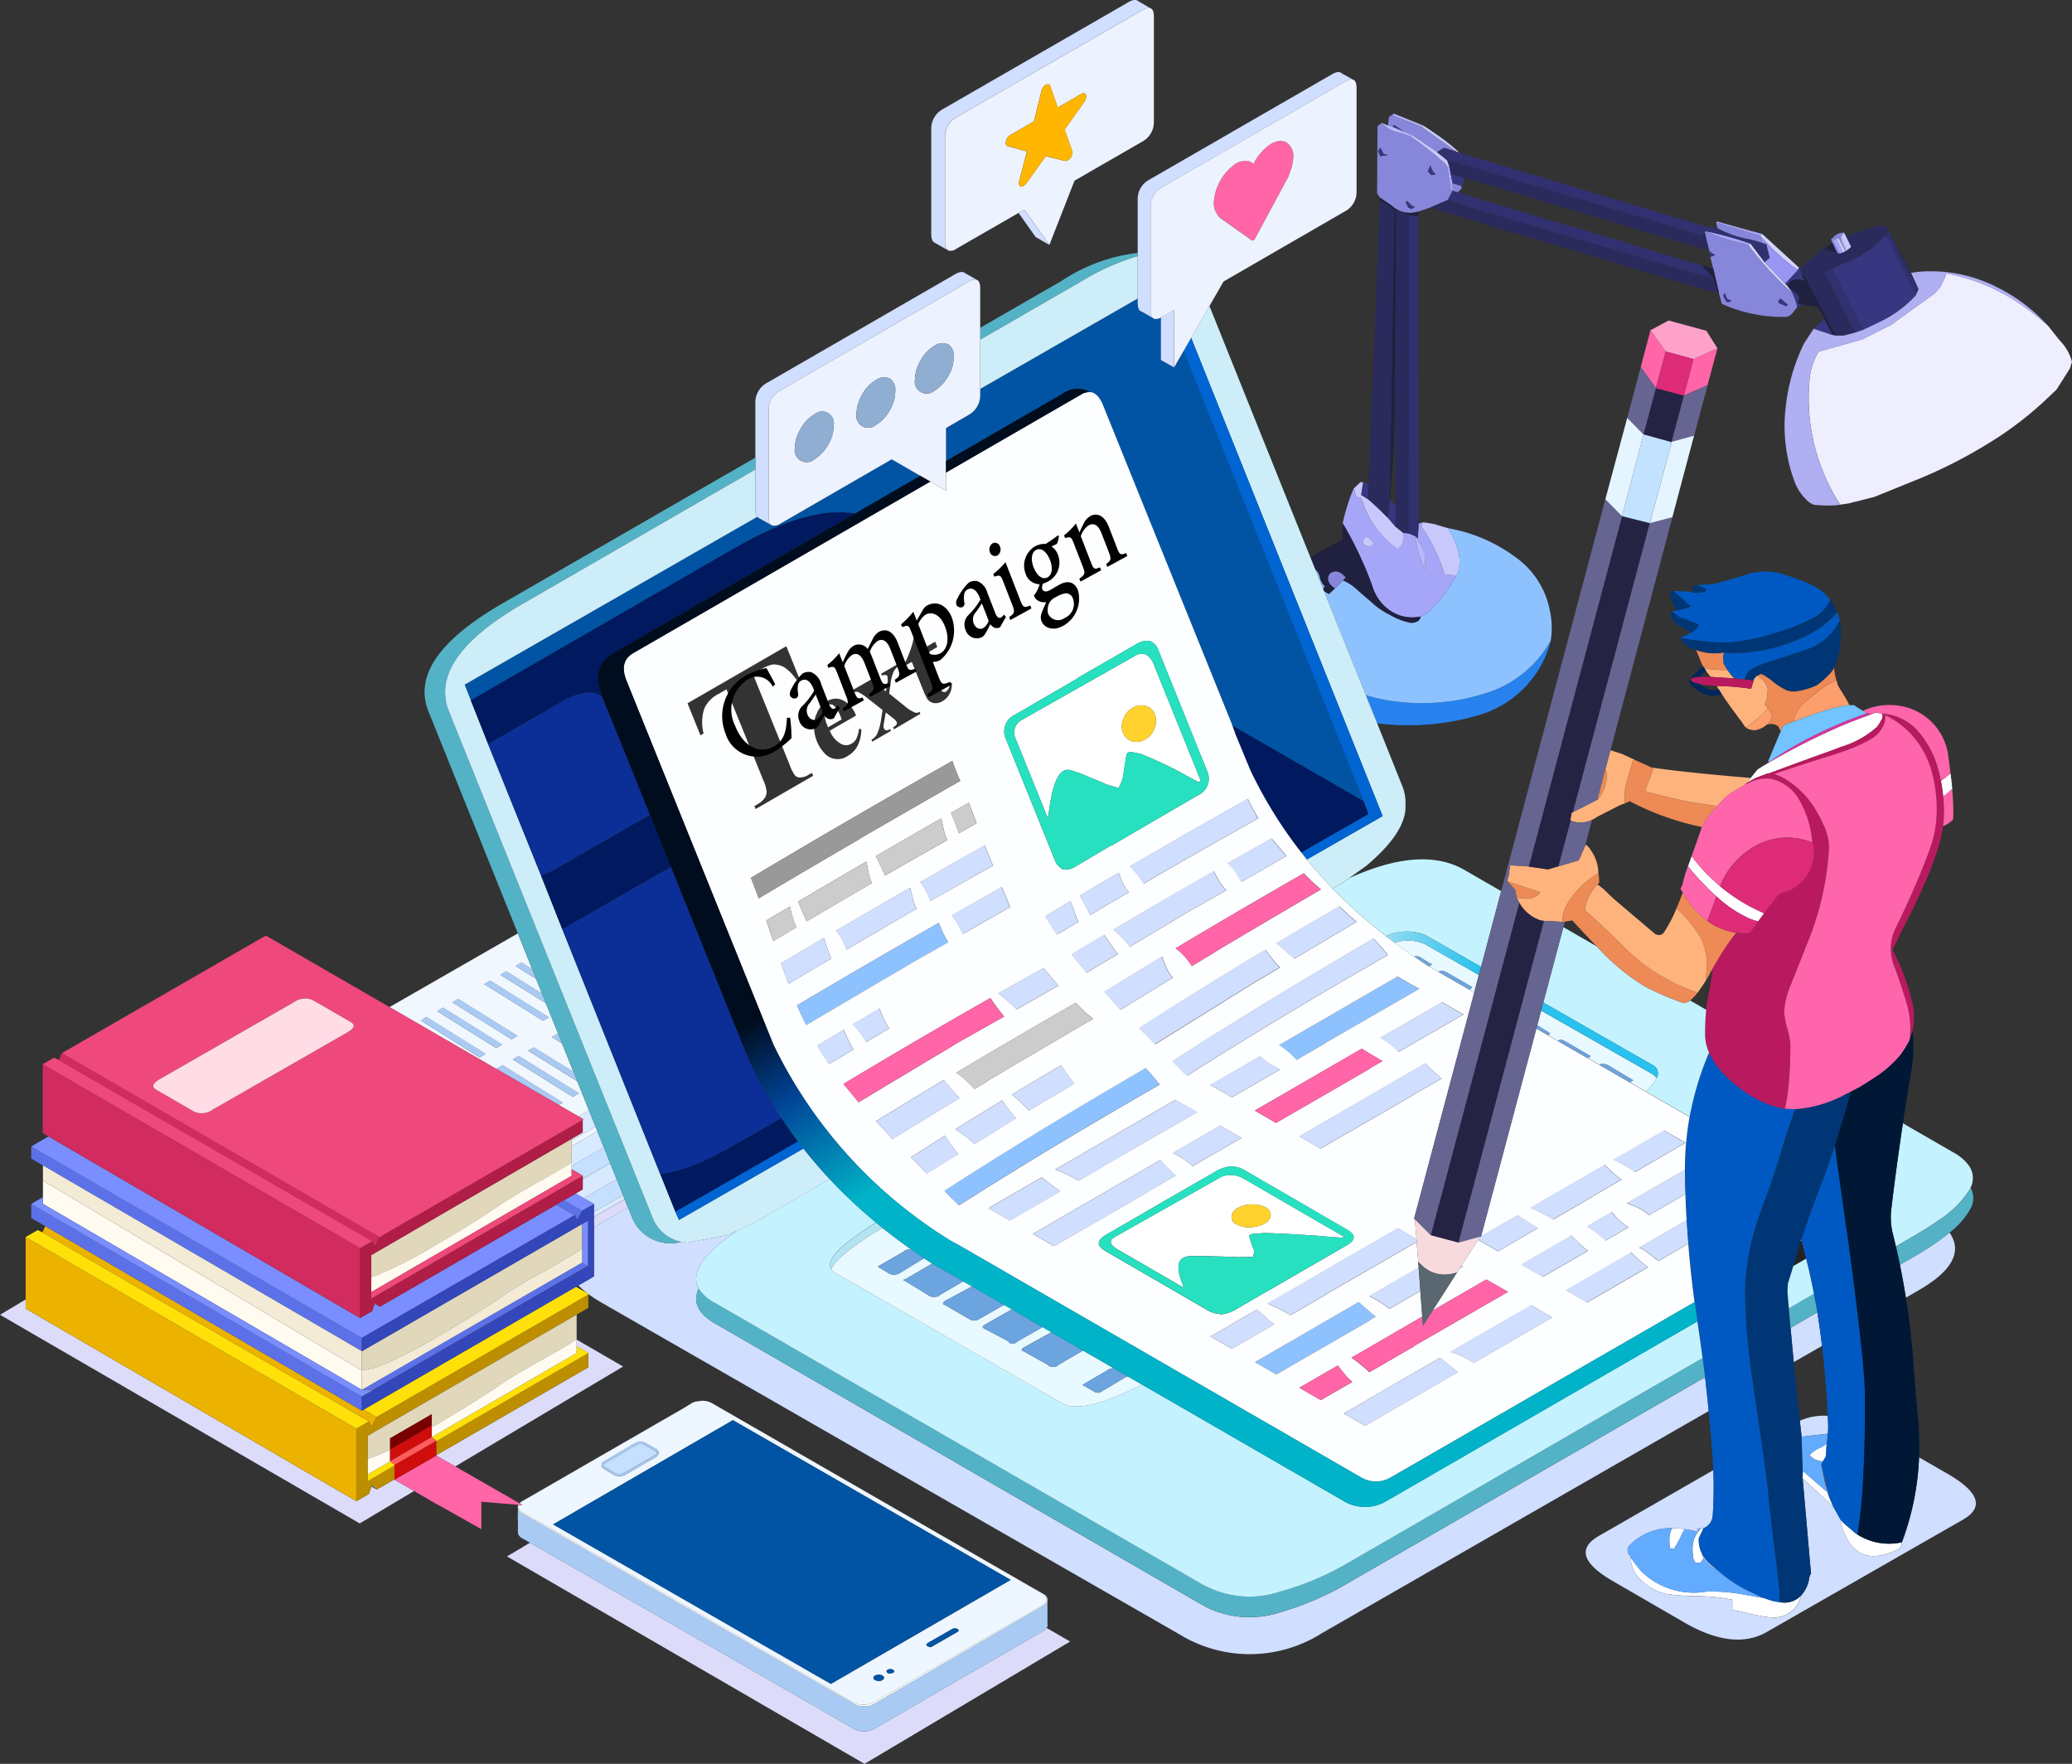 <svg xmlns="http://www.w3.org/2000/svg" xmlns:xlink="https://www.w3.org/1999/xlink" width="140.99" height="120" viewBox="0 0 140.99 120">
  <rect x="0" y="0" width="140.99" height="120" fill="#333333" stroke="none"/>
  <defs>
    <linearGradient id="linear-gradient" x1="-321.731" y1="-675.728" x2="-270.388" y2="-675.728" gradientUnits="objectBoundingBox">
      <stop offset="0" stop-color="#eae8ed"/>
      <stop offset="0.157" stop-color="#fcfcfe"/>
    </linearGradient>
    <linearGradient id="linear-gradient-2" x1="-5.96" y1="-18.849" x2="-4.959" y2="-18.849" gradientUnits="objectBoundingBox">
      <stop offset="0.275" stop-color="#d8eaff"/>
      <stop offset="0.478" stop-color="#a9cbf3"/>
    </linearGradient>
    <linearGradient id="linear-gradient-3" x1="-3.442" y1="-0.572" x2="-2.962" y2="-0.572" gradientUnits="objectBoundingBox">
      <stop offset="0.086" stop-color="#e8faff"/>
      <stop offset="0.969" stop-color="#c4f2ff"/>
    </linearGradient>
    <linearGradient id="linear-gradient-4" x1="0.996" y1="0.5" x2="0" y2="0.5" gradientUnits="objectBoundingBox">
      <stop offset="0.212" stop-color="#29c1ed"/>
      <stop offset="0.357" stop-color="#b3e4f2"/>
    </linearGradient>
    <linearGradient id="linear-gradient-5" x1="2.984" y1="5.248" x2="27.994" y2="52.945" gradientUnits="objectBoundingBox">
      <stop offset="0" stop-color="#391f0a"/>
      <stop offset="1" stop-color="#c59178"/>
    </linearGradient>
    <linearGradient id="linear-gradient-6" x1="71.788" y1="804.195" x2="3.815" y2="37.396" gradientUnits="objectBoundingBox">
      <stop offset="0" stop-color="#9fced5"/>
      <stop offset="1" stop-color="#bbeef6"/>
    </linearGradient>
    <linearGradient id="linear-gradient-7" x1="0.228" y1="0.127" x2="0.724" y2="0.979" gradientUnits="objectBoundingBox">
      <stop offset="0.333" stop-color="#000d1e"/>
      <stop offset="0.412" stop-color="#004497"/>
      <stop offset="0.525" stop-color="#00b3c8"/>
    </linearGradient>
  </defs>
  <g id="fill" transform="translate(-201.3 -133.472)">
    <g id="Group_5644" data-name="Group 5644" transform="translate(201.3 133.472)">
      <path id="Path_12740" data-name="Path 12740" d="M570.358,170.141l-.216.311a1.243,1.243,0,0,0,.122.392q.122.271.271.555l-.068.014-.46-.879-.162.027-.257.095.473.92-.162-.041-.325-.69-.095-.244c.063-.054.126-.113.189-.176A.927.927,0,0,1,570.358,170.141Zm-8.5,4.14-.392-1.678-.2-.812.338-.122a2.144,2.144,0,0,1-.271-.162.333.333,0,0,1-.162-.189l-.284-1.191.027-.081a12.513,12.513,0,0,0,2.381.8c.2.045.383.09.555.135a2.083,2.083,0,0,1,.189.257,22.2,22.2,0,0,0,2.611,2.841.621.621,0,0,0,.189.122q.135.311.257.663a.945.945,0,0,1,.068.365q-.136.19-.3.379a.62.62,0,0,1-.541.271,10.05,10.05,0,0,1-4.275-.893Zm-18.454-6.359-1.2.514-.785.271a1.8,1.8,0,0,1-1.826-.392q-.406-.271-.812-.555l-.189-.3.027-4.559.3-.23a1.772,1.772,0,0,0,.988.622,9.112,9.112,0,0,1,.961.3,23.825,23.825,0,0,1,2.314,1.813.648.648,0,0,1,.2.3l.23,1.6.135-.068-.014-.446.568.162.054.162-.257.284-.365-.095Zm-1.786-4.979L544,164.634l-.852-.257-.487.284-1.691-1.15-.528-.216-.676-.46-.135.108-.3-.081.068-.582.325-.23-.068.108Zm20.037,6.508,2.977.906h.027l.122.487q-.379-.122-.744-.216a1.383,1.383,0,0,0-.189-.041,7.037,7.037,0,0,1-2.1-.744Zm4.248,5.466.514.23.122-.095-.487-.419-.149.122Zm-27.086-10.553-.162.23.162.365c.036.018.059,0,.068-.041a1.315,1.315,0,0,0,.419-.068l-.271-.054Zm3.477,1.867.3-.068-.189-.135-.189-.446-.176.392Zm-1.745,1.881.162.325.23.095.244-.162-.189-.027-.379-.365Zm21.755,6.643a.3.3,0,0,0,.095.108h.176l.122-.095-.284-.108-.176-.392-.095.162A2.7,2.7,0,0,0,562.309,174.754Zm-26.031,19.063-.555.555-.325-.284q-.3-.46,0-.758.487-.379,1.069.271Z" transform="translate(-444.887 -154.317)" fill="#8686da" fill-rule="evenodd"/>
      <path id="Path_12741" data-name="Path 12741" d="M572.544,180.152l.447.947-.23.068-.474-.92ZM546.7,203.057q-.23.365-.46.744a8.367,8.367,0,0,1-1.569,1.826l-.311.2-.108.027a2.683,2.683,0,0,1-2.314-.582,3.1,3.1,0,0,1-.947-1.407,20.557,20.557,0,0,0-.906-2.205,23.275,23.275,0,0,0-1.136-2.151q.162-.731.392-1.434a8.193,8.193,0,0,1,.379-.961q.041.244.108.5a.894.894,0,0,0,.054.095.192.192,0,0,1,.108.027q.216.041.23.135v.027a.856.856,0,0,1,.095.2,6.381,6.381,0,0,0,2.381,3.166l.162-.162a1.061,1.061,0,0,0,.216-.947l.243.027a1.406,1.406,0,0,1,.474.162.735.735,0,0,1,.271.189l.054-1,.3-.095-.162.216q.2.3.392.6a12.178,12.178,0,0,1,1.231,2.733Zm20.795-23.23-.162.122-2.977-.906a.243.243,0,0,0,.068-.068q1.15.325,2.314.649Q567.132,179.719,567.5,179.827Zm-.8.649-.149.095c-.172-.045-.356-.09-.555-.135a12.513,12.513,0,0,1-2.381-.8c.018-.027.036-.027.054,0A23.739,23.739,0,0,1,566.7,180.476ZM546.2,175.2l.108.555.122.622.014.446-.135.068-.23-1.6Zm-2.138,25.408-.176-.122q.041.284.108.582a5.217,5.217,0,0,0,.582,1.6l-.054-1.177A6.221,6.221,0,0,0,544.064,200.608Zm-3.423-.189a.682.682,0,0,1-.162.068q-.095.027-.162.284-.068.23.514.325l.271-.189Z" transform="translate(-447.586 -163.909)" fill="#a6a6f9" fill-rule="evenodd"/>
      <path id="Path_12742" data-name="Path 12742" d="M566.708,186.925l-.974-.284.649-.406ZM566.4,192.5l-.568-1.069-.392-.812-1.069-.176-.325-.068.068-.541-.717-.568-.095-.122.189-.271a.844.844,0,0,1,.717-.149,1.483,1.483,0,0,1,.271.068l-.2-.406.2.068,2.138,4.086Zm-8.118-4.505.392,1.678-.108-.041-.284-1-.812-.879Zm-21.654,7.766-.061,4-.284,3.937-.027.406.311-20.078a.22.22,0,0,0-.095-.108,3.749,3.749,0,0,0-.879-.555v-.216q.406.284.812.555a1.8,1.8,0,0,0,1.827.392l-.027.352-.622-.095-.879-.365ZM531.2,208.45l-.325-.8a6.07,6.07,0,0,1,.683-.433l1.488-.812.014-1.1a23.263,23.263,0,0,1,1.136,2.151,20.544,20.544,0,0,1,.906,2.205,3.1,3.1,0,0,0,.947,1.407,2.683,2.683,0,0,0,2.314.582.388.388,0,0,1-.2.325.942.942,0,0,1-.474.108,4.518,4.518,0,0,1-1.434-.555,5.106,5.106,0,0,1-1.339-.947q-.095-.068-.852-.731a3.176,3.176,0,0,0-.974-.649l.189-.216q-.582-.649-1.069-.271-.3.3,0,.758l.325.284-.419.365-.325-.21-.054-.142a.221.221,0,0,1,.041-.081.121.121,0,0,1,.068-.081,1.217,1.217,0,0,1-.352-.663A.944.944,0,0,0,531.2,208.45Z" transform="translate(-441.696 -169.708)" fill="#202041" fill-rule="evenodd"/>
      <path id="Path_12743" data-name="Path 12743" d="M647.241,192.516l.446.893-.054.054q-.149-.284-.271-.555A1.243,1.243,0,0,1,647.241,192.516Zm-5.506-.095.162-.122,2.5,2.286-.068.149q-.19-.122-.352-.23a15.189,15.189,0,0,1-2.219-2.084Zm-.785.622.149-.095.961,1.272,1.394,1.461.135.135.095.122.257.325a.622.622,0,0,1-.189-.122,22.212,22.212,0,0,1-2.611-2.841A2.082,2.082,0,0,0,640.95,193.044Z" transform="translate(-521.986 -176.382)" fill="#d4d4fd" fill-rule="evenodd"/>
      <path id="Path_12744" data-name="Path 12744" d="M575.366,173.533l-.446-.893.216-.311.135.23.365.744Zm-.122.068-.176.095-.446-.947.162-.027Zm-27.059,18.833q1.2,1.921.6,3.22l-.825-.068a12.175,12.175,0,0,0-1.231-2.733q-.19-.3-.392-.6l.162-.216q.392.054.758.122Q547.712,192.3,548.186,192.434Zm-4.072-.69.5.582.541.433a1.061,1.061,0,0,1-.216.947l-.162.162A6.381,6.381,0,0,1,542.4,190.7a.854.854,0,0,0-.095-.2v-.027q-.014-.095-.23-.135a.192.192,0,0,0-.108-.027.894.894,0,0,1-.054-.095q-.068-.257-.108-.5l.433-.406h.189l-.135.866.433.271q.284.23.528.46Q543.694,191.324,544.114,191.744Zm4.668-24.921-2.381-1.691.122-.081q.392.244.785.528a12.833,12.833,0,0,1,1.664,1.312Zm-.622,1.069a.647.647,0,0,0-.2-.3,23.824,23.824,0,0,0-2.314-1.813l.108-.081,1.691,1.15.69.555.149.392Zm-5.439,25.124.46.487-.271.189q-.582-.095-.514-.325c.045-.171.1-.266.162-.284A.682.682,0,0,0,542.72,193.015Z" transform="translate(-449.665 -156.505)" fill="#c8c8fd" fill-rule="evenodd"/>
      <path id="Path_12745" data-name="Path 12745" d="M577.062,185.683l-2.138-4.086-.2-.068-.041-.392a5.292,5.292,0,0,1,.365-.406q.582-.474,1.136-.947l.974.284.162.041.23-.068.176-.095.068-.014.054-.054.271-.23-.365-.744q.744-.271,1.475-.5a9.674,9.674,0,0,1,1.2-.216.331.331,0,0,1,.122.149q.839,1.542,1.637,3.071l.514,1.109a23.766,23.766,0,0,1-1.624-2.976q-.2-.474-.433-.961l-.23.311a7.162,7.162,0,0,1-2.9,1.935q-.352.149-.676.311l-.555.2,2.084,4.14-.785.2Zm-8.334-3.91.284,1q-.419-.122-.839-.2-2.124-.636-4.235-1.258a2.271,2.271,0,0,0-.325-.108q-2.354-.7-4.722-1.434-2.314-.649-4.708-1.353-2.368-.758-4.722-1.448l1.2-.514q2.381.771,4.762,1.461,2.111.622,4.262,1.245,2.056.582,4.153,1.231a.217.217,0,0,0,.095.027q2.083.622,4.1,1.177A7.041,7.041,0,0,0,568.728,181.773ZM545.2,196.791l.068-1.015.771-19.266a3.748,3.748,0,0,1,.879.555.219.219,0,0,1,.095.108l-.311,20.078-.108.839q-.42-.419-.866-.839Q545.484,197.02,545.2,196.791Zm23.23-16.885-16.641-4.952-.92-.257-.108-.555-.149-.392.325.041q6.508,1.948,13,3.869,2.043.6,4.045,1.2v-.041q0-.122.162-.162l.284,1.191Zm-21.309,17.345-.047-8.348.074-11.771.879.365L548,199.036l-.122.095-.244-.027-.541-.433Z" transform="translate(-452.145 -162.851)" fill="#2a2a5c" fill-rule="evenodd"/>
      <path id="Path_12746" data-name="Path 12746" d="M589.925,180.256l-.2.419-2.084-4.045.23-.311q.23.487.433.961A23.767,23.767,0,0,0,589.925,180.256ZM555.9,196.221l-.054,1a.734.734,0,0,0-.271-.189,1.406,1.406,0,0,0-.474-.162l.122-.095.027-21.539.622.095Zm20.335-20.1a7.035,7.035,0,0,0,2.1.744,1.383,1.383,0,0,1,.189.041q.365.095.744.216l.3.081.23.934-.352.3-.961-1.272a23.731,23.731,0,0,0-3.031-.839c-.018-.027-.036-.027-.054,0l-.027.081q-.162.041-.162.162v.041q-2-.609-4.045-1.2-6.494-1.921-13-3.869l-.325-.041-.69-.555.487-.284.852.257.189.068,16.776,5.019Zm9.362,7.1-2.084-4.14.555-.2,2.083,4.14Zm-10.458-4.587.812.879a7.045,7.045,0,0,1-.69-.176q-2.016-.555-4.1-1.177a.216.216,0,0,1-.095-.027q-2.1-.649-4.154-1.231-2.151-.622-4.262-1.245-2.381-.69-4.762-1.461l.325-.622.365.095q1.637.528,3.4,1.042,2.314.717,4.614,1.366,1.934.568,3.91,1.177.338.108.663.2Q573.148,178.078,575.137,178.632Z" transform="translate(-459.366 -160.59)" fill="#313171" fill-rule="evenodd"/>
      <path id="Path_12747" data-name="Path 12747" d="M658.278,217.935a13.652,13.652,0,0,1-1.624-3.558,13.431,13.431,0,0,1-.46-4.952,4.544,4.544,0,0,1,.609-1.894l2.976-.839,1.962-.988,2.963-2.138.392-.433.352-.744.027-.189a13.272,13.272,0,0,1,4.952,2.016,17.482,17.482,0,0,1,2,1.556l.677.852q.135.162.284.325a3.193,3.193,0,0,1,.663,1.272l-.135.446-.92,1.448-.961.906a24.125,24.125,0,0,1-3.667,2.746,33,33,0,0,1-4.451,2.3l-3.3,1.339-1.272.325a3.163,3.163,0,0,0-.419.108Q658.6,217.894,658.278,217.935Z" transform="translate(-533.064 -183.603)" fill="#eef" fill-rule="evenodd"/>
      <path id="Path_12748" data-name="Path 12748" d="M652.065,205.558l1.285.433.216.041h.528l.785-.2.555-.2q.541-.257,1.069-.514a7.949,7.949,0,0,0,2.5-1.826l.2-.419-.514-1.109a7.324,7.324,0,0,1,1.231-.108,9.858,9.858,0,0,1,4.559,1.055,11.511,11.511,0,0,1,3.531,2.665,17.484,17.484,0,0,0-2-1.556,13.271,13.271,0,0,0-4.952-2.016l-.027.189-.352.744-.392.433-2.963,2.138-1.962.988-2.977.839a4.544,4.544,0,0,0-.609,1.894,13.43,13.43,0,0,0,.46,4.952,13.656,13.656,0,0,0,1.624,3.558,5.087,5.087,0,0,1-.744.054q-.5,0-1.055-.054a1.567,1.567,0,0,1-.379-.23,3.369,3.369,0,0,1-.92-1.339,10.838,10.838,0,0,1-.622-4.911,12.98,12.98,0,0,1,1.272-4.505Z" transform="translate(-528.649 -183.2)" fill="#afaff2" fill-rule="evenodd"/>
      <path id="Path_12749" data-name="Path 12749" d="M577.762,178.858l-2.083-4.14q.325-.162.676-.311a7.162,7.162,0,0,0,2.9-1.935l2.084,4.045a7.949,7.949,0,0,1-2.5,1.826Q578.3,178.6,577.762,178.858Zm-2.652-.7.568,1.069-1.285-.433Zm-2.435-2.165.717.568-.068.541.325.068-.392.176a.945.945,0,0,0-.068-.365q-.122-.352-.257-.663Zm-.095-.122-.135-.135.879-.947.068-.149.122.081.041.392.2.406a1.485,1.485,0,0,0-.271-.068.844.844,0,0,0-.717.149ZM544.1,189.357l-.068,1.015-.433-.271.135-.866C543.861,189.271,543.983,189.312,544.1,189.357ZM572,177.032v-.162l.149-.122.487.419-.122.095ZM546.536,165.41l-.812-.352.135-.108Zm-1.624,1.069.216.433.271.054a1.315,1.315,0,0,1-.419.068c-.009.045-.032.059-.068.041l-.162-.365Zm4.789,1.8.92.257-.176.69-.054-.162-.568-.162Zm-1.312.068-.257-.257.176-.392.189.446.189.135Zm-1.745,1.881.068-.135.379.365.189.027-.244.162-.23-.095Zm-1.082,20.2.392.406-.027,1.421-.5-.582.108-.839Zm21.8-16.519-.095-.419v-.054a.333.333,0,0,0,.162.189,2.139,2.139,0,0,0,.271.162Zm1.042,2.963a2.713,2.713,0,0,1-.162-.325l.095-.162.176.392.284.108-.122.095h-.176A.3.3,0,0,1,568.4,176.869Z" transform="translate(-450.978 -156.432)" fill="#373781" fill-rule="evenodd"/>
      <path id="Path_12750" data-name="Path 12750" d="M645.641,196.011l-1.394-1.461.352-.3-.23-.934-.3-.081-.122-.487a15.185,15.185,0,0,0,2.219,2.084q.162.108.352.23Z" transform="translate(-524.174 -176.71)" fill="#9797f3" fill-rule="evenodd"/>
      <path id="Path_12751" data-name="Path 12751" d="M550.748,163.592a9.116,9.116,0,0,0-.961-.3,1.772,1.772,0,0,1-.988-.622l.419.189.3.081.812.352.528.216Zm.879-.731-.122.081-1.962-.785.068-.108Zm-.379,28.155a6.221,6.221,0,0,1,.46.879l.054,1.177a5.219,5.219,0,0,1-.582-1.6q-.067-.3-.108-.582Z" transform="translate(-454.771 -154.317)" fill="#b8b8fc" fill-rule="evenodd"/>
      <path id="Path_12752" data-name="Path 12752" d="M544.775,298.214a11.57,11.57,0,0,0,1.6.372,14.177,14.177,0,0,0,6.426-.46,7.592,7.592,0,0,0,4.559-3.626q-.067.271-.162.568a7.113,7.113,0,0,1-4.857,4.546,16.852,16.852,0,0,1-6.521.555q-.14-.017-.277-.041Z" transform="translate(-451.835 -250.928)" fill="#2782ed" fill-rule="evenodd"/>
      <path id="Path_12753" data-name="Path 12753" d="M438.311,270.376l.555-.555a3.175,3.175,0,0,1,.974.649q.758.663.852.731a5.106,5.106,0,0,0,1.339.947,4.518,4.518,0,0,0,1.434.555.943.943,0,0,0,.474-.108.388.388,0,0,0,.2-.325l.108-.027.311-.2a8.366,8.366,0,0,0,1.569-1.826q.23-.379.46-.744.609-1.3-.6-3.22a10.876,10.876,0,0,1,4.573,1.948,5.776,5.776,0,0,1,2.368,3.626,5.55,5.55,0,0,1,.068,2.07,7.592,7.592,0,0,1-4.559,3.626,14.177,14.177,0,0,1-6.426.46,11.57,11.57,0,0,1-1.6-.372l-2.848-7.076.325.21Zm-1.333-1.312a.944.944,0,0,1,.291.5,1.217,1.217,0,0,0,.352.663.121.121,0,0,0-.068.081.22.22,0,0,0-.041.081Zm-34.642,31q-.338-.636-.636-1.339,4.669-2.767,9.66-5.621a7.01,7.01,0,0,0,.338.791,4.139,4.139,0,0,0,.3.534q-1.458.826-2.916,1.657v.014Q405.7,298.071,402.336,300.06Zm35.312,1.218.014.014-1.975,1.143a5.31,5.31,0,0,0-1.184-1.008l8.057-4.668,1.475.839Zm-12.231,1.7a11.5,11.5,0,0,1,.961,1.123q-7.712,4.424-13.651,8.212-.514-.46-1-.988Q417.732,307.447,425.417,302.982Zm8.9,20.849-1.448-.839,7.056-4.086q.249.223.616.541.3.261.541.453l-.406.237.014.014Z" transform="translate(-347.474 -230.322)" fill="#8ec2ff" fill-rule="evenodd"/>
      <path id="Path_12754" data-name="Path 12754" d="M232.276,453.159l-1.292-.737v-.027l10.35-5.98v-.974l-.8-.46v-.453l3.166,1.833Zm5.087,5.189,22.073,12.677a1.37,1.37,0,0,0,.69.162A1.5,1.5,0,0,0,260.8,471l11.5-6.656a.854.854,0,0,0,.216-.2l1.6.927-13.989,8.321L235.8,459.281Zm-9.22-4.289,1.333.771-3.7,2.205L201.3,442.842l1.745-1.042v.622l22.5,13.1.852-.487.176-.5.352.189v.014l1.218-.7Zm13.57-17.879,2.09-1.2.23.568-1.617.927q-.381.218-.7.433Z" transform="translate(-201.3 -353.392)" fill="#dcdcfa" fill-rule="evenodd"/>
      <path id="Path_12755" data-name="Path 12755" d="M367.364,448.5q.271.176.257.379a.5.5,0,0,1-.284.419l-11.459,6.6a1.418,1.418,0,0,1-.69.162,1.279,1.279,0,0,1-.69-.149l-22.526-12.948a.443.443,0,0,1-.271-.392.465.465,0,0,1,.027-.115l.257.02-.21-.122c.011-.013.023-.026.034-.041a.668.668,0,0,1,.2-.135l10.959-6.318.5-.3q.108-.054.2-.095l.068-.027a.054.054,0,0,1,.041-.014h.135a.727.727,0,0,1,.23-.041,1.313,1.313,0,0,1,.7.149Zm-30.3-31.456-1.752,1.008v-.392l1.624-.934Zm3.957,22.175q.244-.162.2-.311.041-.136-.216-.284l-.582-.325a.77.77,0,0,0-.852,0l-2,1.177q-.257.136-.216.3-.054.122.216.271l.568.338a.83.83,0,0,0,.866,0Zm20.362,11.649a.4.4,0,0,0-.149.027l-1.7.974a.419.419,0,0,0-.081.108.158.158,0,0,0,.095.108.577.577,0,0,0,.176.054.271.271,0,0,0,.162-.068l1.691-.974c.045-.027.068-.054.068-.081a.122.122,0,0,0-.068-.108A.419.419,0,0,0,361.384,450.866Zm-4.113,2.909a.161.161,0,0,0-.095-.095.2.2,0,0,0-.162-.041.249.249,0,0,0-.189.041c-.063.018-.09.054-.081.108a.122.122,0,0,0,.081.108.179.179,0,0,0,.162.027.37.37,0,0,0,.189-.041C357.239,453.857,357.271,453.82,357.271,453.775Zm-1.055.663a.314.314,0,0,0,.244-.068.151.151,0,0,0,.108-.162c0-.045-.036-.09-.108-.135a.689.689,0,0,0-.244-.068,1.943,1.943,0,0,0-.271.068c-.072.054-.1.1-.095.149a.166.166,0,0,0,.095.149A.5.5,0,0,0,356.215,454.438Zm-3.261.2,12.231-7.076-18.9-10.864-12.231,7.089Z" transform="translate(-296.415 -340.08)" fill="#eef6ff" fill-rule="evenodd"/>
      <path id="Path_12756" data-name="Path 12756" d="M374.054,486q-.095.041-.2.095l-.5.3.474-.3A.405.405,0,0,1,374.054,486Z" transform="translate(-326.795 -390.61)" fill-rule="evenodd" fill="url(#linear-gradient)"/>
      <path id="Path_12757" data-name="Path 12757" d="M348.547,425.2l-1.982,1.136v-.534l-.69-.4,2.239-1.285Zm-1.306-3.254.433,1.082-1.867,1.069v-.216l-.758-.446v-.23Zm3.612,20.781a.4.4,0,0,1-.162.176l-2.016,1.164a.708.708,0,0,1-.731,0l-.568-.338a.38.38,0,0,1-.176-.149.328.328,0,0,1,.176-.176l2-1.164a.666.666,0,0,1,.717-.014l.582.325A.4.4,0,0,1,350.854,442.731Z" transform="translate(-306.153 -343.891)" fill="#c5dffe" fill-rule="evenodd"/>
      <path id="Path_12758" data-name="Path 12758" d="M314.984,376.566l-1.394-.873.406-.244.724.453Zm.4.994.271.67-3.105-1.942.406-.244Zm-1.657,2.882-.406.244-4.032-2.516.392-.244Zm2.151-1.245-.433.216-3.991-2.489.406-.244Zm.879,1.766-.7-.44.406-.23.034.02ZM307.15,379.4l.392-.244,4.032,2.516-.419.244Zm1.1-.636.406-.244,4.032,2.516-.406.244Zm8.287,6.386L312.805,383l-.514-.325.419-.23,4.1,2.544Zm1.373-.8-.419.244-4.086-2.544.406-.244Zm-.115-.818-3.349-2.09.406-.216,2.679,1.651Zm5.324,25.577-2.016,1.164a.83.83,0,0,1-.866,0l-.568-.338q-.271-.149-.216-.271-.041-.162.216-.3l2-1.177a.77.77,0,0,1,.852,0l.582.325q.257.149.216.284Q323.358,408.949,323.115,409.111Zm.095-.3a.4.4,0,0,0-.176-.176l-.582-.325a.666.666,0,0,0-.717.014l-2,1.164a.328.328,0,0,0-.176.176.38.38,0,0,0,.176.149l.568.338a.708.708,0,0,0,.731,0l2.016-1.164A.4.4,0,0,0,323.209,408.814Z" transform="translate(-278.508 -309.974)" fill="#a9cbf3" fill-rule="evenodd"/>
      <path id="Path_12759" data-name="Path 12759" d="M415.058,306.715q.156-.187.338-.413l.271-.345a.043.043,0,0,0,.041-.027,1.69,1.69,0,0,1,.149-.2q.3-.19.568-.352a44.864,44.864,0,0,1,3.978-2.1q.734-.345,1.454-.643.888-.364,1.752-.663l.013-.014.3-.108.406.081a.251.251,0,0,1,.054.162.475.475,0,0,1-.095.284,3.2,3.2,0,0,1-.284.446,6.319,6.319,0,0,1-2.395,1.346q-.329.127-.7.264-2.557.92-4.181,1.529l-.2.054a.792.792,0,0,0-.23.081q-.2.068-.528.2l-.068.034q-.149.076-.271.142A1.829,1.829,0,0,0,415.058,306.715Zm13.441.852q-.053-.543-.156-1.069.3-.209.649-.5a1.016,1.016,0,0,1,.027.244l.041.244c.018.189.036.379.054.568a.13.13,0,0,0-.068.054Q428.771,307.355,428.5,307.568Zm-96.918,48.185a.466.466,0,0,0-.027.115.443.443,0,0,0,.271.392l22.526,12.948a1.279,1.279,0,0,0,.69.149,1.418,1.418,0,0,0,.69-.162l11.459-6.6a.5.5,0,0,0,.284-.419q.013-.2-.257-.379l.054.027a.432.432,0,0,1,.271.392v.041a.537.537,0,0,1-.3.379l-11.486,6.67a1.37,1.37,0,0,1-.69.162,1.341,1.341,0,0,1-.676-.162l-22.608-12.975a.47.47,0,0,1-.271-.379l-.013-.041a.434.434,0,0,1,.054-.156Zm.047-.1h-.007c.013-.015.027-.028.041-.041C331.651,355.625,331.64,355.639,331.629,355.651Zm81.684-41.982a12.085,12.085,0,0,0,2.408,1.563l.129.061q.229.113.467.216-.2.271-.406.555a4.229,4.229,0,0,1-.636-.216,8.277,8.277,0,0,1-2.205-1.488,9.482,9.482,0,0,1-.758-.731,14.71,14.71,0,0,1-1-1.1q-.091-.113-.176-.223a1.692,1.692,0,0,0,.054-.162l.189-.528q.091.124.183.244a12.168,12.168,0,0,0,.9,1.028Q412.879,313.291,413.312,313.67ZM425.678,358.3a.516.516,0,0,1-.3.5q-3.085,1.488-3.9-2.084a1.5,1.5,0,0,0,.284.311c0,.009.009.018.027.027l.758.649c.027.018.063.041.108.068A4.017,4.017,0,0,0,425.678,358.3Zm-5.344-5.534a.587.587,0,0,1-.095.027,1.234,1.234,0,0,1-.839-.419,1.922,1.922,0,0,1,.717-.5,3.685,3.685,0,0,0,.446-.271l-.054.852Zm-1.394.676,1.651,1.434.135.325.284.676-2.084-1.935Zm-8.889,3.9a5.954,5.954,0,0,1,.866.068,2.8,2.8,0,0,0-.2.325,6.419,6.419,0,0,1-.555,1.028,1.872,1.872,0,0,1-.216-.041q-.081-.013-.081-.649A1.574,1.574,0,0,1,410.052,357.342Zm2.138,2.056q-.122.19-.216.311h-.325q-.108-.19-.149-.271a3.935,3.935,0,0,1-.054-.839,1.843,1.843,0,0,1,.582-1.245l.162-.014-.325.69a2.355,2.355,0,0,0-.013.257l.027.122a1.917,1.917,0,0,0,.189.622l.068.271A.349.349,0,0,0,412.189,359.4Zm-4.965-.095a4.5,4.5,0,0,0,.419.582,3.243,3.243,0,0,0,.5.568,5.146,5.146,0,0,0,4.262,1.2,12.144,12.144,0,0,1,2.138.135l1.827.325a3.716,3.716,0,0,0,1,.257,1.559,1.559,0,0,0,1.461-.46,1.915,1.915,0,0,1-2.1,1.5,10.36,10.36,0,0,1-1.366-.244q-.92-.216-1.218-.257v-.7a12.621,12.621,0,0,0-2.273-.244,15.218,15.218,0,0,1-2.219-.149,3.484,3.484,0,0,1-1.718-.947A2.145,2.145,0,0,1,407.224,359.3Zm-34.514-57.013a1.169,1.169,0,0,0-.027.92,1.013,1.013,0,0,0,.636.609,1.194,1.194,0,0,0,.893-.149,1.443,1.443,0,0,0,.622-.758,1.275,1.275,0,0,0,.014-.947.935.935,0,0,0-.636-.568,1.071,1.071,0,0,0-.866.135A1.354,1.354,0,0,0,372.711,302.291Zm-6.968.095,7.861-4.451q.717-.3,1.123.514l3.247,8.036-.135.108q-.554-.284-1.326-.717a26.094,26.094,0,0,0-2.679-1.231q-.487-.081-.622-.122-.244.027-.284.2t-.257,1.6a4.81,4.81,0,0,1-.284.663l-.825-.244q-.244-.122-1.191-.5a8.428,8.428,0,0,0-1.3-.474q-.987-.244-1.38,2.516-.068.42-.122.758l-2.178-5.385A.955.955,0,0,1,365.743,302.386Zm20.078,35.055q-2.787-.176-3.558-.176-.582.041-.731.054-.271.041-.257.162a6.279,6.279,0,0,0,.338.974,2.889,2.889,0,0,1-.081.433l-1.042.014q-.311-.027-1.556-.054-1.15-.041-1.664-.014-1.218.041-.609,1.7.081.244.176.46l-4.6-2.665q-.7-.46-.108-.8l7.238-4.086a1.71,1.71,0,0,1,1.488.095l6.873,3.978-.108.068Q386.862,337.535,385.821,337.441Zm-5.412-.771a1.707,1.707,0,0,0,.961.2,1.9,1.9,0,0,0,.947-.257.688.688,0,0,0,.419-.541.577.577,0,0,0-.352-.555,1.8,1.8,0,0,0-.947-.2,1.994,1.994,0,0,0-.947.244.722.722,0,0,0-.419.568A.54.54,0,0,0,380.409,336.67Z" transform="translate(-296.269 -253.375)" fill="#fff" fill-rule="evenodd"/>
      <path id="Path_12760" data-name="Path 12760" d="M367.488,520.729a.852.852,0,0,1-.216.2l-11.5,6.656a1.5,1.5,0,0,1-.676.189,1.37,1.37,0,0,1-.69-.162l-22.073-12.677-.521-.3a.55.55,0,0,1-.3-.352v-.866l-.013-.041.013-.825a.47.47,0,0,0,.271.379L354.392,525.9a1.341,1.341,0,0,0,.676.162,1.37,1.37,0,0,0,.69-.162l11.486-6.67a.537.537,0,0,0,.3-.379v1.678c.018.018.022.032.014.041A.446.446,0,0,1,367.488,520.729Z" transform="translate(-296.269 -409.976)" fill-rule="evenodd" fill="url(#linear-gradient-2)"/>
      <path id="Path_12761" data-name="Path 12761" d="M365.53,209.817v2.9l.893.5.649-1.123,12.258,30.644-8.943-5.155c-.014-.041-.027-.081-.041-.122L361.593,215.8q-.335-.834-.859-.9a.811.811,0,0,0-.129-.061,1.7,1.7,0,0,0-1.745.149l-7.955,4.593v-2.239l1.515-.879a1.531,1.531,0,0,0,.812-1.407v-.379l10.715-6.149v.291q0,.446.189.568a.121.121,0,0,0,.054.014l.785.446a.235.235,0,0,0,.122.068A.663.663,0,0,0,365.53,209.817Zm-16.377,10.769-4.444,2.571a2.9,2.9,0,0,0-.568-.054,7.019,7.019,0,0,0-1.867.095,14.267,14.267,0,0,0-3.477,1.136,19.556,19.556,0,0,0-1.921.988q-.162.081-.338.176l-17.967,10.364-.419-1.069,19.909-11.419a.278.278,0,0,0,.061.054.012.012,0,0,1,.014.014l.893.5a.039.039,0,0,0,.027.014.7.7,0,0,0,.6-.122l7.563-4.37Zm-2.821,81.988a.5.5,0,0,1-.271-.068.166.166,0,0,1-.095-.149c-.009-.045.022-.095.095-.149a1.948,1.948,0,0,1,.271-.068.689.689,0,0,1,.244.068c.072.045.108.09.108.135a.151.151,0,0,1-.108.162A.314.314,0,0,1,346.332,302.575Zm1.055-.663c0,.045-.032.081-.095.108a.37.37,0,0,1-.189.041.179.179,0,0,1-.162-.027.122.122,0,0,1-.081-.108c-.009-.054.018-.09.081-.108a.249.249,0,0,1,.189-.041.2.2,0,0,1,.162.041A.161.161,0,0,1,347.387,301.912ZM351.5,299a.419.419,0,0,1,.189.041.122.122,0,0,1,.068.108c0,.027-.022.054-.068.081l-1.691.974a.271.271,0,0,1-.162.068.577.577,0,0,1-.176-.054.158.158,0,0,1-.095-.108.418.418,0,0,1,.081-.108l1.7-.974A.4.4,0,0,1,351.5,299Zm-8.429,3.775-18.9-10.851,12.231-7.089L355.3,295.7Z" transform="translate(-286.532 -188.216)" fill="#0154a3" fill-rule="evenodd"/>
      <path id="Path_12762" data-name="Path 12762" d="M346.8,414.089l.44,1.1-2.192,1.258V415.1Zm-1.279-1.008.71-.406.44,1.1-1.624.934v-.1l.758-.446V413.3l.054-.027Zm2.591,4.275-2.239,1.285-.548-.318.48-.284v-.7l1.867-1.069Zm.541,1.353-2.09,1.2v-.338l1.982-1.136Z" transform="translate(-306.153 -337.126)" fill="#d8eaff" fill-rule="evenodd"/>
      <path id="Path_12763" data-name="Path 12763" d="M437.061,221.759q-.179-1.123-.406-2.239l.8-.467a18.249,18.249,0,0,0,2.577-1.725q1.343,1.949-2.131,3.944Zm-4.471,15.058q.812,3.572,3.9,2.083a.516.516,0,0,0,.3-.5,18.437,18.437,0,0,0,1.17-5.777l1.914,1.1q3.26,1.88,1.069,3.139L427.6,244.5q-2.205,1.272-5.479-.568l-4.911-2.841q-3.247-1.853-1.042-3.125l7.793-4.478a27.809,27.809,0,0,1-.041,3.085.991.991,0,0,1-.622.866l-.162.014-.271.014.054.23a6.071,6.071,0,0,0-.893-.189,5.957,5.957,0,0,0-.866-.068,3.9,3.9,0,0,0-2.909,1.177.5.5,0,0,0-.027.622.427.427,0,0,1,.108.162,2.145,2.145,0,0,0,.717,1.569,3.484,3.484,0,0,0,1.718.947,15.217,15.217,0,0,0,2.219.149,12.615,12.615,0,0,1,2.273.244v.7q.3.041,1.218.257a10.361,10.361,0,0,0,1.366.244,1.915,1.915,0,0,0,2.1-1.5,2.349,2.349,0,0,0,.555-1.245.6.6,0,0,1,.108-.23l-.568-6.494,2.084,1.935ZM357.542,217.2q-3.477,2.341-2.625,3.937-.622,1.339,1.055,2.341L389.4,242.784a6.651,6.651,0,0,0,5.033.392,20.317,20.317,0,0,0,4.9-2.138L423.4,227.164q.132,1.151.244,2.307l-26.321,15.112a9.154,9.154,0,0,1-9.687.081l-39.3-22.554a9.951,9.951,0,0,1-.893-.575l.027-.007-.156-.088a5.393,5.393,0,0,1-.582-.514l1.062-.616v-3.328q.323-.215.7-.433l1.617-.927.25.616a2.818,2.818,0,0,0,3.382,1.718h.068a1.563,1.563,0,0,1,.176.041.251.251,0,0,1,.081.014h.081l2.625-.5a.645.645,0,0,1,.189-.068Zm1.36-48.571a.817.817,0,0,1-.129-.528v-7.2a1.52,1.52,0,0,1,.812-1.394l12.772-7.374q.406-.23.609-.122l.906.514q-.2-.108-.609.122l-12.772,7.374a1.531,1.531,0,0,0-.812,1.407v7.2q0,.446.189.568l-.893-.5a.012.012,0,0,0-.014-.014A.276.276,0,0,1,358.9,168.629ZM385.818,155.1l-.785-.446a.121.121,0,0,1-.054-.014q-.189-.122-.189-.568v-7.008a1.488,1.488,0,0,1,.785-1.366l12.434-7.171q.446-.257.636-.081l.825.46q-.189-.095-.568.122L386.468,146.2a1.5,1.5,0,0,0-.8,1.38v6.995A.708.708,0,0,0,385.818,155.1Zm43.612,71.043q-.112-1.167-.216-2.334l1.82-1.049q.189,1.134.318,2.28Zm.413,3.991a3.952,3.952,0,0,1,1.9-.338q.012.2.02.406a6.136,6.136,0,0,1-.095,1.461l.054-.649-1.759.2Q429.9,230.673,429.843,230.134Zm1.853,4.844-.162-.731.3,1.055ZM385.683,134.048q-.2-.108-.6.122l-12.609,7.265a1.505,1.505,0,0,0-.8,1.394v7.089a.713.713,0,0,0,.162.555l-.879-.5q-.216-.108-.216-.6v-7.089a1.524,1.524,0,0,1,.8-1.394l12.609-7.265q.406-.23.6-.122Zm-9,13.908.392-.23,1.7,2.408-.934-.541Zm10.58,10.512-.893-.5v-2.9a.707.707,0,0,0,.095-.041l.8-.474Zm34.886,58.007q.048.806.115,1.61l-2.023,1.17q-.473-.364-.724-.555a2.833,2.833,0,0,0-.589-.359Zm-.115-3.43q0,.174,0,.352.011.656.034,1.312l-2.476,1.427q-.132-.11-.291-.223a3.917,3.917,0,0,0-1.238-.575Zm-13.888,4.546h.007v-.007l2.5-1.448q.539.358,1.373.886l-2.713,1.569-1.353-.785.122-.183Zm-1.448,2.171.142-.223.122.068Zm-2.794-.068.122,1.6-2.1,1.211a5.744,5.744,0,0,0-.805-.548q-.313-.183-.582-.318Zm-.149-1.941.013.21-6.21,3.579.014.014-2.395,1.38a8.489,8.489,0,0,0-.906-.487q-.366-.173-.649-.3l8.862-5.128Zm-42.726-17.345q-.271-.731-.514-1.394,1.451-.87,2.922-1.739.09.323.271.832.117.331.23.575Q362.484,199.544,361.032,200.409Zm14.26.656q1.518-.861,3.085-1.739.487.582,1.015,1.191-1.415.811-2.841,1.624-.281-.279-.649-.6Q375.556,201.252,375.292,201.066Zm8.51-3.714a3.7,3.7,0,0,0-.7-.629q3.3-1.952,6.859-3.984.108.219.264.5a3.17,3.17,0,0,0,.589.805q-1.492.849-3,1.7v.014l-3.585,2.138A6.441,6.441,0,0,0,383.8,197.352Zm-3.6-2.571a8.424,8.424,0,0,1,.379,1.042,3.172,3.172,0,0,0,.176.365l-1.461.866q-.433-.636-.812-1.245Q379.335,195.3,380.2,194.781Zm3.3-1.941q.088.252.216.6a3.41,3.41,0,0,0,.467.731l-2.638,1.549q-.441-.862-.7-1.319Q382.157,193.626,383.5,192.84Zm-15.62,10.607q-.792.461-1.583.927a5.247,5.247,0,0,0-.893-1.211q.9-.535,1.82-1.076a5.7,5.7,0,0,0,.365.866A4.392,4.392,0,0,0,367.885,203.447Zm-3.085.081a8.723,8.723,0,0,0,.372.859q.138.276.271.487l-1.664.988q-.433-.636-.8-1.245Q363.881,204.075,364.8,203.528Zm4.729-8.787a3.914,3.914,0,0,0,.21.561l-1.9,1.089v.014q-1.438.835-2.868,1.678-.082-.241-.2-.514a2.529,2.529,0,0,0-.514-.771q2.5-1.47,5.06-2.936A6.447,6.447,0,0,0,369.529,194.741Zm3.355,2.273a6.079,6.079,0,0,0-.751-1.265q1.682-.958,3.4-1.928.284.649.568,1.366Zm-2.2-2.246a4.391,4.391,0,0,0-.7-1.292q2.181-1.25,4.4-2.5.271.677.555,1.38Q372.812,193.557,370.686,194.768Zm12.941,7.4q-.541-.609-1.123-1.218,1.906-1.177,3.937-2.4a8.455,8.455,0,0,0,.352.886,2.93,2.93,0,0,0,.379.548Q385.4,201.067,383.626,202.168Zm-.2-3.788-2.117,1.272-1.028-1.245q1.1-.664,2.239-1.339a10.47,10.47,0,0,0,.7,1.028C383.294,198.2,383.365,198.293,383.43,198.38Zm8.388-4.9a4.374,4.374,0,0,0-.386-.683,2.954,2.954,0,0,0-.534-.582q1.475-.839,3-1.691.487.582,1.015,1.191Q393.37,192.593,391.819,193.476Zm.467-5.662q.311.636.69,1.339-3.5,1.962-7.076,4.018h.014l-.744.433a6.521,6.521,0,0,0-.6-.825q-.174-.207-.331-.372Q388.123,190.148,392.285,187.814Zm2.746,10.526a7.568,7.568,0,0,0-.832-.683q2.091-1.242,4.309-2.523.555.528,1.164,1.055-2.107,1.253-4.248,2.523Q395.237,198.526,395.032,198.339Zm-1.542-.257q.181.268.5.676a5.686,5.686,0,0,0,.467.528l-2.023,1.2q-3.18,1.989-6.467,4.018-.514-.528-1.1-1.1Q388.86,200.845,393.489,198.082Zm7.346-.758a11.467,11.467,0,0,1,.961,1.123q-7.712,4.424-13.651,8.212-.514-.46-1-.988Q393.151,201.789,400.836,197.325Zm.474,6.744,4.181-2.415,1.461.839-4.431,2.55A5.207,5.207,0,0,0,401.309,204.069Zm20.754,7.15-3.45,1.989a7.782,7.782,0,0,0-1.454-.832l3.443-2Zm-4.208,5.52q.164.127.325.23l-1.563.906q-.245-.227-.6-.514a4.358,4.358,0,0,0-.663-.446l1.691-.981A4.289,4.289,0,0,0,417.856,216.739Zm-3,1.339a7.47,7.47,0,0,0,.568.487l-3.071,1.772-1.461-.839,3.409-1.975Q414.527,217.775,414.852,218.079Zm.514,4-1.448-.839,4.438-2.571a7.865,7.865,0,0,0,.947.852q.106.084.2.156Zm.325-7.171-2.645,1.529a10.31,10.31,0,0,0-.981-.541q-.294-.147-.555-.257l5.046-2.922a8.488,8.488,0,0,0,.69.649q.245.2.46.359l-2.029,1.17Zm-4.14,7.346L413,223.1l-5.344,3.1a5.912,5.912,0,0,0-1.583-.764ZM403.6,207.918v.014l-6.372,3.68-1.448-.839,8.564-4.959q.282.3.906.846c.073.064.146.125.216.183Zm-13.2,2.124,1.461.839-3.349,1.928a5.371,5.371,0,0,0-1.333-.9Zm2.726-4.722a3.711,3.711,0,0,0,.94.69q.218.123.406.223l-3.274,1.887-1.461-.839Zm-5.757,2.976,1.475.839-6.386,3.68.014.014-1.691.974a8.693,8.693,0,0,0-1.042-.541q-.3-.133-.555-.223Zm-.189,4.965q.111.1.216.189l-1.921,1.109.014.014-6.372,3.68-1.448-.839,8.693-5.033A7.969,7.969,0,0,0,387.171,213.262Zm6.454,9.931q.248.211.467.372l-2.889,1.671-1.461-.839,3.179-1.84Q393.164,222.8,393.625,223.193Zm6.643,7.279-1.448-.839,6.541-3.788q.316.254.819.649.218.174.406.318Zm22.7,7.658q0,.2.014.379l-.027-.122A2.347,2.347,0,0,1,422.97,238.129Zm.325,1.366a.347.347,0,0,1-.054-.095l-.068-.271a2.116,2.116,0,0,0,.676.839q.176.149.379.311A2.323,2.323,0,0,1,423.295,239.5Zm-50.627-31.321q-2.276,1.383-4.559,2.8-.541-.609-1.123-1.218,2.223-1.373,4.614-2.807.229.3.568.683Q372.435,207.942,372.668,208.175Zm1.962,7.5,3.633-2.1q.332.278.954.737l.3.223-3.43,1.982Zm1.461-6.629q.226.294.419.507-1.4.874-2.814,1.759a5.644,5.644,0,0,0-.474-.413,10.19,10.19,0,0,0-.846-.589q1.556-.975,3.2-1.975Q375.766,208.608,376.091,209.041Zm3.978-2.368q.22.293.413.507-1.545.917-3.105,1.847a6.451,6.451,0,0,0-.8-.8q-.19-.162-.352-.291,1.632-.984,3.349-2Zm-9.619,6.643q-.514-.528-1.1-1.1,1.137-.732,2.327-1.481.189.3.487.724.215.3.419.534Z" transform="translate(-307.375 -133.472)" fill="#d0deff" fill-rule="evenodd"/>
      <path id="Path_12764" data-name="Path 12764" d="M312.144,379.028l-4.1-2.544-.406.244,4.086,2.544Zm-1.373.8.277-.162-4.1-2.544-.419.23.514.325-7.793-4.512,8.733-5.013.974,2.428-.724-.453-.406.244,1.394.873.4.994-2.429-1.515-.406.244,3.105,1.941.839,2.084-.034-.02-.406.23.7.44.771,1.914-2.679-1.651-.406.216,3.349,2.09.8,1.989-.71.406Zm-.656-5.953-4.018-2.516-.406.244,3.991,2.489Zm-2.151,1.245-4.045-2.516-.392.244,4.032,2.516Zm-5.479-1.678,4.032,2.516.406-.244-4.032-2.516Zm-1.1.636,4,2.516.419-.244-4.032-2.516Z" transform="translate(-272.746 -304.649)" fill="#f0f7ff" fill-rule="evenodd"/>
      <path id="Path_12765" data-name="Path 12765" d="M623.022,278.566a.961.961,0,0,0,.5.054,2.587,2.587,0,0,0,.5-.068l.068-.122V278.4a.3.3,0,0,0-.108-.054q-.325-.149-.487-.2c-.018-.009-.027-.018-.027-.027a3.234,3.234,0,0,0,.352-.027l.825-.068.906-.244q.744-.216,1.637-.487a4.965,4.965,0,0,1,.947-.095h.149a4.855,4.855,0,0,1,.622.068q.19.041.379.095c.009,0,.018.009.027.027h.027a13.878,13.878,0,0,1,1.651.6,6.412,6.412,0,0,1,.812.433,3.934,3.934,0,0,1,.717.676,1.759,1.759,0,0,1-.406.663,2.684,2.684,0,0,1-.582.5,13.941,13.941,0,0,1-3.1,1.218,10.7,10.7,0,0,1-1.678.392,8,8,0,0,1-2.476.095q-.541-.041-.933-.095a9.094,9.094,0,0,1-1.042-.162,5.015,5.015,0,0,0,.717-.338,1.241,1.241,0,0,0,.338-.257.156.156,0,0,0,.054-.054q.162-.176.135-.244c0-.009-.032-.032-.095-.068q-.149-.068-.487-.189-.663-.23-.7-.257a.433.433,0,0,1-.108-.081,3.867,3.867,0,0,0-.406-.284l.3-.108.014.014.825-.2a.224.224,0,0,0,.095-.068.19.19,0,0,0,.014-.081,1.373,1.373,0,0,1-.365-.271l-.013-.014-.068-.068-.568-.5a.159.159,0,0,0-.041-.027l-.095-.095q.311,0,.852.041C622.8,278.553,622.9,278.558,623.022,278.566Zm10.147,1.989a3.446,3.446,0,0,1-.474.69c-.036.054-.068.1-.095.149a3.9,3.9,0,0,1-1.515,1.042q-1.3.46-2.679.893a5.594,5.594,0,0,0-1.069.419,1.1,1.1,0,0,0-.5.419,2.727,2.727,0,0,0-.135.365q-.311-.027-.7-.068a1.882,1.882,0,0,1-.257-.284l-.23-.3-.216-.365-.014-.014v-.027h-.014q-.013-.095-.027-.244v-.041l-.014-.2a1.194,1.194,0,0,1,.068-.284,9.02,9.02,0,0,0,1.637-.014,11.593,11.593,0,0,0,4.478-1.407,6.553,6.553,0,0,0,.636-.433q.23-.19.433-.365a3.82,3.82,0,0,0,.5-.541,1.046,1.046,0,0,0,.054.135,1.652,1.652,0,0,1,.081.257A.944.944,0,0,1,633.169,280.555Zm-.338,35.691q.182,1.372.582,4.187.031.216.061.44.082.567.169,1.191.067.445.135.92.129.962.244,1.84l.169,1.306q.156,1.255.277,2.307.406,3.493.406,4.695v2.043q0,.1,0,.2-.032,2.087-.135,3.842a34.571,34.571,0,0,1-.365,3.491c-.045-.027-.081-.05-.108-.068l-.758-.649c-.018-.009-.027-.018-.027-.027a1.5,1.5,0,0,1-.284-.311l-.474-.839-.284-.676-.541-2.232.149-.2.176-.311.054-.852V336.5a6.136,6.136,0,0,0,.095-1.461q-.009-.2-.02-.406-.111-2.376-.386-4.722a.218.218,0,0,0-.007-.034q-.129-1.146-.318-2.28-.106-.634-.23-1.265-.234-1.2-.534-2.395-.152-.621-.325-1.238a.043.043,0,0,1-.007-.014q.538-1.688,1.177-3.342.055-.136.108-.271Q632.357,317.666,632.831,316.246Zm-2.706-2.476q-.642,1.873-.744,2.205-.218.768-.528,1.718-.245.753-.548,1.624-.1.285-.21.582-.223.622-.474,1.3a17.837,17.837,0,0,0-.818,3.667,11.956,11.956,0,0,0-.074,1.312v.156q.007,1.222.122,2.631.053.64.129,1.319.123,1.089.3,2.28c0,.03.008.062.014.095q.329,2.193.555,3.781.315,2.2.433,3.24.095,1.109.379,3.464.3,2.3.392,3.342.013.3.027.825a3.717,3.717,0,0,1-1-.257,1.232,1.232,0,0,0-.216-.068q-.42-.2-.825-.392a8.971,8.971,0,0,1-2.205-1.475q-.2-.162-.379-.311a2.117,2.117,0,0,1-.676-.839,1.916,1.916,0,0,1-.189-.622q-.013-.176-.013-.379l.325-.69a.991.991,0,0,0,.622-.866,27.8,27.8,0,0,0,.041-3.085q-.026-.633-.081-1.272-.1-1.377-.237-2.746-.111-1.156-.244-2.307-.079-.65-.162-1.3-.164-1.25-.352-2.5-.024-.149-.047-.3-.076-.509-.142-1.021-.269-1.977-.426-3.964-.068-.8-.115-1.61-.051-.882-.081-1.766-.023-.656-.034-1.312,0-.177,0-.352a19.98,19.98,0,0,1,1.637-7.962,5.988,5.988,0,0,0,1.421,1.86,10.331,10.331,0,0,0,1.623,1.191,6.653,6.653,0,0,0,1.881.731.94.94,0,0,0,.23.027A4.354,4.354,0,0,0,630.125,313.77Z" transform="translate(-507.981 -238.309)" fill="#0059c2" fill-rule="evenodd"/>
      <path id="Path_12766" data-name="Path 12766" d="M624.97,285.186a3.672,3.672,0,0,1-1.8-.135.724.724,0,0,0-.095-.041,1.614,1.614,0,0,1-1.1-.825,9.1,9.1,0,0,0,1.042.162q.392.054.934.095a8,8,0,0,0,2.476-.095,10.7,10.7,0,0,0,1.678-.392,13.941,13.941,0,0,0,3.1-1.218,2.684,2.684,0,0,0,.582-.5,1.759,1.759,0,0,0,.406-.663,3.709,3.709,0,0,1,.46.852,3.817,3.817,0,0,1-.5.541q-.2.176-.433.365a6.56,6.56,0,0,1-.636.433,11.592,11.592,0,0,1-4.478,1.407A9.022,9.022,0,0,1,624.97,285.186Zm-3.247-2.882h.014a5.932,5.932,0,0,1-.419-.906.7.7,0,0,1,.054-.406h.149l.095.095a.16.16,0,0,1,.041.027l.568.5.068.068.013.014a1.372,1.372,0,0,0,.365.271.191.191,0,0,1-.013.081.224.224,0,0,1-.095.068l-.825.2Zm-.3.108a3.867,3.867,0,0,1,.406.284.435.435,0,0,0,.108.081q.041.027.7.257.338.122.487.189c.063.036.095.059.095.068q.027.068-.135.244a.154.154,0,0,1-.054.054,1.242,1.242,0,0,1-.338.257h-.014a.149.149,0,0,1,.054-.027v-.014a4.931,4.931,0,0,1-.758-.406,1.22,1.22,0,0,1-.663-.961Zm1.718-1.813c0,.009.009.018.027.027q.162.054.487.2a.3.3,0,0,1,.108.054v.027l-.068.122a2.588,2.588,0,0,1-.5.068.961.961,0,0,1-.5-.054.589.589,0,0,1,.108.014l.027-.189a.207.207,0,0,1,.149-.23l.081-.027A.19.19,0,0,1,623.144,280.6Zm4.086,6.169h-.013a.9.9,0,0,0-.257.325q-.244-.041-.582-.081a2.739,2.739,0,0,1,.135-.365,1.1,1.1,0,0,1,.5-.419,5.594,5.594,0,0,1,1.069-.419q1.38-.433,2.679-.893a3.9,3.9,0,0,0,1.515-1.042c.027-.045.058-.095.095-.149a3.446,3.446,0,0,0,.474-.69v.027l.041.2a.216.216,0,0,0,.014.068l.027.879q-.013.108-.027.23a4.6,4.6,0,0,1-.054.46,4.557,4.557,0,0,1-.392,1.326,1.682,1.682,0,0,1-.284.406,6.629,6.629,0,0,1-.852.758,3.884,3.884,0,0,1-.852.311,3.587,3.587,0,0,1-.7.135,1.533,1.533,0,0,1-.528-.081,4.562,4.562,0,0,1-.974-.622,5.083,5.083,0,0,0-.609-.419q-.135-.081-.162-.068a.859.859,0,0,0-.189.081ZM629.8,316.25a8.43,8.43,0,0,0,3.491-1.042l.291-.142q-.009.039-.02.081-.485,1.8-1.055,3.579-.474,1.421-1,2.828-.053.135-.108.271-.639,1.653-1.177,3.342a.122.122,0,0,0-.013-.054l-.027.095-.189.717a1.194,1.194,0,0,0-.081.271l-.223.724-.359,1.157a3.7,3.7,0,0,0-.014.947q.032.388.068.778.054.662.115,1.326.1,1.167.216,2.334.193,1.995.413,3.991.06.539.122,1.082l.081,2.327-.014.5.568,6.494a.6.6,0,0,0-.108.23,2.349,2.349,0,0,1-.555,1.245,1.559,1.559,0,0,1-1.461.46q-.014-.528-.027-.825-.095-1.042-.392-3.342-.284-2.354-.379-3.464-.118-1.038-.433-3.24-.226-1.589-.555-3.781c-.005-.033-.009-.064-.013-.095q-.181-1.191-.3-2.28-.075-.679-.129-1.319-.115-1.409-.122-2.631v-.156a11.971,11.971,0,0,1,.074-1.312,17.842,17.842,0,0,1,.819-3.666q.25-.677.474-1.3.108-.3.21-.582.3-.871.548-1.624.31-.951.528-1.718Q629.158,318.123,629.8,316.25Z" transform="translate(-507.656 -240.789)" fill="#003675" fill-rule="evenodd"/>
      <path id="Path_12767" data-name="Path 12767" d="M594.644,307.507q-.131.151-.277.325a4.532,4.532,0,0,0-.778,1.109,18.547,18.547,0,0,1-4.911-1.752l-.318.142a3.462,3.462,0,0,1,.081-1.312l.433-1.475q.041-.095.081-.2l1.211.548.129.061-.575,1.549A29.314,29.314,0,0,0,594.644,307.507Zm3.43-5.574a1.2,1.2,0,0,0,.243-.379.444.444,0,0,0,.014-.284,1.452,1.452,0,0,0-.257-.406.012.012,0,0,1-.014-.014,2.863,2.863,0,0,1-.2-.243,1.465,1.465,0,0,0,.189-.663,1.854,1.854,0,0,0,.014-.189.589.589,0,0,0-.014-.284v-.014a1.227,1.227,0,0,0-.473-.636.843.843,0,0,0-.216-.162l.068-.041a.856.856,0,0,1,.189-.081q.027-.013.162.068a5.069,5.069,0,0,1,.609.419,4.561,4.561,0,0,0,.974.622,1.532,1.532,0,0,0,.528.081,3.582,3.582,0,0,0,.7-.135,3.885,3.885,0,0,0,.852-.311,6.625,6.625,0,0,0,.852-.758,1.684,1.684,0,0,0,.284-.406q.041.325.108.649l.027.081a.121.121,0,0,1,.014.054l.013.041a6.006,6.006,0,0,0-1.285.8q-.568.446-.785.636a2.438,2.438,0,0,0-.541.582,1.808,1.808,0,0,0-.284.805q-.379.132-.758.3v.027l-.142.338-.047-.108a1.969,1.969,0,0,0-.135-.244.854.854,0,0,0-.731-.108ZM593.2,296.9a.727.727,0,0,1,.095.041,3.672,3.672,0,0,0,1.8.135,1.189,1.189,0,0,0-.068.284l.014.2v.041q.014.149.027.244h.014v.027l.014.014.216.365a6.46,6.46,0,0,1-1.2-.054,1.43,1.43,0,0,1-.352-.068.428.428,0,0,0-.081-.108,1.863,1.863,0,0,1-.135-.271q-.135-.338-.338-.825Zm.636,22.526q.041-.284.054-.514a4.466,4.466,0,0,0-.311-2.3,9.155,9.155,0,0,0-1.718-2.138q.209-.484.426-1.069c.046.079.094.156.142.23a6.083,6.083,0,0,0,1.529,1.691,4.3,4.3,0,0,0,1.975.805,16.246,16.246,0,0,0-1.177,1.711q-.2.339-.406.69a.108.108,0,0,1-.014.027.234.234,0,0,1-.027.054,3.494,3.494,0,0,0-.176.311.039.039,0,0,0-.014.027Q593.974,319.2,593.839,319.426Zm-.541.785a2.7,2.7,0,0,1-.392.433c-.037.037-.074.071-.108.1a.8.8,0,0,1-.23.129.04.04,0,0,0-.027.014h-.014l-.013.014a.25.25,0,0,1-.081.014.232.232,0,0,1-.135-.014,17.771,17.771,0,0,1-2.557-1.1,14.456,14.456,0,0,1-3.3-2.74q-.77-.779-1.671-1.766l-.507.088-.027.007H584.1v-.162a1.748,1.748,0,0,1,.1-.568,3.419,3.419,0,0,1,.494-.893l.041-.054a5.946,5.946,0,0,1,1.177-1.211q.107-.079.216-.156.23-.162.419-.271a3.851,3.851,0,0,1,.054.663c-.038.035-.077.071-.115.108a2.94,2.94,0,0,0-.724,1.177,1.958,1.958,0,0,0-.122.528l-.014.027q1.371,1.223,2.936,2.787A13.045,13.045,0,0,0,593.3,320.211Zm-6.765-13.151-.014-.169.507-1.908a.881.881,0,0,1,.047.1,1.006,1.006,0,0,1,.041.176A2.578,2.578,0,0,1,586.533,307.061ZM581,313.744q-.054-.189-.095-.379a.826.826,0,0,1-.014-.135l-.541-.6q.48.155,1.1.365.515.17,1.13.379a.643.643,0,0,1-.365.311,1.43,1.43,0,0,1-.622.135q-.171-.016-.352-.041Z" transform="translate(-477.783 -252.678)" fill="#ed8a55" fill-rule="evenodd"/>
      <path id="Path_12768" data-name="Path 12768" d="M640.45,307.7l.068-.068q.406-.311.974-.785a3.191,3.191,0,0,0,.406-.487.012.012,0,0,0,.014.014,1.451,1.451,0,0,1,.257.406.444.444,0,0,1-.014.284,1.2,1.2,0,0,1-.244.379q-.122.095-.3.216a2.267,2.267,0,0,1-.46.189.964.964,0,0,1-.325,0,.056.056,0,0,0-.041-.014c-.036-.009-.081-.018-.135-.027a.039.039,0,0,1-.027-.014A.64.64,0,0,1,640.45,307.7Zm7.015-1.536a8,8,0,0,0-1.563.331q-.961.3-2.083.731l-.135.047a1.807,1.807,0,0,1,.284-.8,2.437,2.437,0,0,1,.541-.582q.216-.19.785-.636a6,6,0,0,1,1.285-.8l.108.365q.068.122.392.649Q647.243,305.723,647.465,306.161Z" transform="translate(-521.621 -258.185)" fill="#fd9f6c" fill-rule="evenodd"/>
      <path id="Path_12769" data-name="Path 12769" d="M587.329,307.038l.8.257.785.365q-.041.108-.081.2l-.433,1.475a3.462,3.462,0,0,0-.081,1.312l-.352.135-1.515.771a2.526,2.526,0,0,1-.392.23,1.777,1.777,0,0,1-1.407.054.086.086,0,0,1-.034-.02.087.087,0,0,1-.02-.034l.081-.487.088-.041,1.657-.846.068-.034a2.578,2.578,0,0,0,.582-1.8,1.011,1.011,0,0,0-.041-.176.893.893,0,0,0-.047-.1Zm9.545,1.887q-.182.225-.338.413l-.054.068a11.918,11.918,0,0,0-1.082.636,5.846,5.846,0,0,0-.791.785,29.315,29.315,0,0,1-4.925-1.008l.575-1.549-.128-.061Q592.107,308.52,596.874,308.925Zm1.15-4.756a3.191,3.191,0,0,1-.406.487q-.568.474-.974.785l-.068.068a.541.541,0,0,0-.081-.068.95.95,0,0,1-.122-.162l-.054-.095q-.893-1.177-1.407-1.962a3.43,3.43,0,0,1-.216-.338.219.219,0,0,1-.041-.054l-.095-.176a1.054,1.054,0,0,0,.176.014,18.248,18.248,0,0,1,2.165.189l.176-.555a.017.017,0,0,1-.027,0,.906.906,0,0,1,.257-.325h.013a.841.841,0,0,1,.216.162,1.227,1.227,0,0,1,.474.636v.014a.591.591,0,0,1,.013.284,1.865,1.865,0,0,1-.013.189,1.468,1.468,0,0,1-.189.663A2.883,2.883,0,0,0,598.023,304.169Zm-2.259-2.016q-.541-.041-1.258-.081l-.352-.027a4.464,4.464,0,0,1-.311-.392c-.045-.072-.086-.14-.122-.2a1.429,1.429,0,0,0,.352.068,6.462,6.462,0,0,0,1.2.054l.23.3A1.882,1.882,0,0,0,595.764,302.154Zm-11.974,12.779,1.38-.4.426-.974.02-.054q.108-.108.487.5a2.765,2.765,0,0,1,.406,1.394q-.19.108-.419.271-.109.077-.216.156a5.944,5.944,0,0,0-1.177,1.211l-.041.054a3.421,3.421,0,0,0-.494.893,1.746,1.746,0,0,0-.1.568v.162l-1.258-.068-.176-.014a2.587,2.587,0,0,1-1.5-1.218,2.428,2.428,0,0,1-.162-.352l.244.041q.181.024.352.041a1.43,1.43,0,0,0,.622-.135.644.644,0,0,0,.365-.311q-.615-.209-1.13-.379-.623-.21-1.1-.365l-.014-.027.122-.446.068-.609.988.041.3.041,1.3.189Zm8.036,2.861a9.151,9.151,0,0,1,1.718,2.138,4.465,4.465,0,0,1,.311,2.3q-.014.23-.054.514-.3.46-.541.785a13.047,13.047,0,0,1-4.735-2.841q-1.564-1.564-2.936-2.787l.014-.027a1.958,1.958,0,0,1,.122-.528,2.939,2.939,0,0,1,.724-1.177,3.859,3.859,0,0,1,.507.406q.582.568.609.582l2.773,2.354a.478.478,0,0,0,.244.095.438.438,0,0,0,.244-.041v-.014A.469.469,0,0,0,591,319.4v-.014A9.123,9.123,0,0,0,591.827,317.794Z" transform="translate(-477.747 -255.997)" fill="#feb37c" fill-rule="evenodd"/>
      <path id="Path_12770" data-name="Path 12770" d="M641.536,327.714q-.05.19-.115.379a1.211,1.211,0,0,1-.081.257,6.032,6.032,0,0,0-.02-1.684,6.34,6.34,0,0,0-.129-.643q-.392-1.339-.866-2.625a3.184,3.184,0,0,1,.095-2.733q.636-1.272,1.2-2.6.582-1.3,1.082-2.679a8.22,8.22,0,0,0,.379-1.407,7.916,7.916,0,0,0,.095-.906q.022-.485,0-.961a10.224,10.224,0,0,0-.122-1.1q-.077-.432-.189-.859a6.151,6.151,0,0,0-1.245-2.422,5.833,5.833,0,0,0-1.935-1.488v.149a1.5,1.5,0,0,1-.041.338,2.044,2.044,0,0,1-1.042,1.191,9.87,9.87,0,0,1-1.732.771q-.621.224-1.407.46-.852.257-3.315,1.082l.135.068a3.459,3.459,0,0,1,.663.325,6.162,6.162,0,0,1,2.1,2.219,7.885,7.885,0,0,1,.419.825,3.728,3.728,0,0,1,.392,1.488,5.276,5.276,0,0,1-.027.528,19.874,19.874,0,0,1-1.515,6.224q-.379.988-1.042,2.625a6.008,6.008,0,0,0-.474,1.894,7.042,7.042,0,0,0,.2,1.069,7.636,7.636,0,0,1,.23,1.042v.122q0,.476-.014.92-.02.887-.088,1.63-.037.4-.088.764a6.106,6.106,0,0,1-.189,1.028.94.94,0,0,1-.23-.027,6.652,6.652,0,0,1-1.881-.731,10.334,10.334,0,0,1-1.624-1.191,5.988,5.988,0,0,1-1.421-1.86,2.983,2.983,0,0,1-.271-1.211,16.911,16.911,0,0,1,.074-1.7q.041-.38.1-.69.183-.877.352-2.124a.109.109,0,0,0,.013-.027q.2-.352.406-.69a16.238,16.238,0,0,1,1.177-1.711,4.539,4.539,0,0,0,.663.047.939.939,0,0,0,.271-.041q.27-.379.555-.771.2-.284.406-.555l.108-.162q.392-.514.771-.988a.873.873,0,0,1,.352-.244,2.5,2.5,0,0,0,.947-.433,2.8,2.8,0,0,0,1.109-2.99q-.027-.2-.054-.392a6.734,6.734,0,0,0-.866-2.544,2.926,2.926,0,0,0-1.962-1.407,2.623,2.623,0,0,0-1.488.311l-.23.122.054-.068a1.829,1.829,0,0,1,.365-.244q.121-.066.271-.142l.068-.034q.325-.135.528-.2a.792.792,0,0,1,.23-.081l.2-.054q1.624-.609,4.181-1.529.375-.136.7-.264a6.32,6.32,0,0,0,2.395-1.346,3.2,3.2,0,0,0,.284-.446.475.475,0,0,0,.095-.284.251.251,0,0,0-.054-.162,3.528,3.528,0,0,1,2.53,1.285,6.479,6.479,0,0,1,1.245,2.3q.144.486.244.988.1.526.156,1.069.036.395.047.8a7.793,7.793,0,0,1-.061,1.224,8.1,8.1,0,0,1-.345,1.549,25.023,25.023,0,0,1-.974,2.516q-.5,1.123-1.082,2.259-.528,1.042-1.028,2.07a15.132,15.132,0,0,1,1.326,3.491A4.168,4.168,0,0,1,641.536,327.714Zm-13.32-23.474a6.1,6.1,0,0,1-1.2-.135q-.528-.095-.568-.257-.041-.19.622-.216.284-.014.744,0l.352.027q.717.041,1.258.081.392.041.7.068.338.041.582.081a.017.017,0,0,0,.027,0l-.176.555a18.259,18.259,0,0,0-2.165-.189A1.055,1.055,0,0,1,628.216,304.24Z" transform="translate(-511.403 -257.583)" fill="#b91a5f" fill-rule="evenodd"/>
      <path id="Path_12771" data-name="Path 12771" d="M628.093,302.592a3.434,3.434,0,0,0,.216.338c-.072.018-.158.041-.257.068a1.566,1.566,0,0,1-1.245-.244q-.622-.352-.717-.69-.054-.162.7-.812a1.614,1.614,0,0,1,.244-.2.429.429,0,0,1,.081.108c.036.063.077.131.122.2a1.456,1.456,0,0,0-.392.338.207.207,0,0,0-.041.054q-.663.027-.622.216.041.162.568.257a2.014,2.014,0,0,0,.325.216,1.146,1.146,0,0,0,.879.2Q628,302.633,628.093,302.592Z" transform="translate(-511.144 -255.705)" fill="#00265b" fill-rule="evenodd"/>
      <path id="Path_12772" data-name="Path 12772" d="M636.861,311.34a2.088,2.088,0,0,0-.3-.054l-.257-.162a4.27,4.27,0,0,1,2.449-.352,3.953,3.953,0,0,1,3.382,3.531q.077.541.135,1.082-.351.291-.649.5-.1-.5-.244-.988a6.479,6.479,0,0,0-1.245-2.3,3.527,3.527,0,0,0-2.53-1.285l-.406-.081-.3.108Zm4.9,7.637a7.8,7.8,0,0,0,.061-1.224q-.011-.4-.047-.8.272-.213.548-.46a.13.13,0,0,1,.068-.054q.027.42.054.852a9.139,9.139,0,0,1,0,1.218,1.625,1.625,0,0,1-.5.379A2,2,0,0,1,641.766,318.977Zm-15.173,4.079q-.433-.379-.852-.785a12.153,12.153,0,0,1-.9-1.028q-.092-.12-.183-.244a.039.039,0,0,0,.014-.027q.528-1.461.649-1.854a.776.776,0,0,1,.034-.095,4.532,4.532,0,0,1,.778-1.109q.146-.174.277-.325a5.848,5.848,0,0,1,.791-.785,11.905,11.905,0,0,1,1.082-.636l.23-.122a2.623,2.623,0,0,1,1.488-.311,2.926,2.926,0,0,1,1.962,1.407,6.734,6.734,0,0,1,.866,2.544q.027.189.054.392-.2-.073-.4-.129a4.436,4.436,0,0,0-3.863.6,5.337,5.337,0,0,0-1.664,1.759A5.676,5.676,0,0,0,626.592,323.056Zm8.882,13.983-.291.142a8.43,8.43,0,0,1-3.491,1.042,4.349,4.349,0,0,1-.69-.041,6.119,6.119,0,0,0,.189-1.028q.051-.36.088-.764.068-.743.088-1.63.013-.443.014-.92v-.122a7.626,7.626,0,0,0-.23-1.042,7.038,7.038,0,0,1-.2-1.069,6.009,6.009,0,0,1,.474-1.894q.663-1.637,1.042-2.625a19.875,19.875,0,0,0,1.515-6.224,5.275,5.275,0,0,0,.027-.528,3.728,3.728,0,0,0-.392-1.488,7.9,7.9,0,0,0-.419-.825,6.162,6.162,0,0,0-2.1-2.219,3.459,3.459,0,0,0-.663-.325l-.135-.068q2.462-.825,3.315-1.082.786-.236,1.407-.46a9.869,9.869,0,0,0,1.732-.771,2.045,2.045,0,0,0,1.042-1.191,1.5,1.5,0,0,0,.041-.338v-.149a5.834,5.834,0,0,1,1.935,1.488,6.15,6.15,0,0,1,1.245,2.422q.113.427.189.859a10.241,10.241,0,0,1,.122,1.1q.022.476,0,.961a7.917,7.917,0,0,1-.095.906,8.224,8.224,0,0,1-.379,1.407q-.5,1.38-1.082,2.679-.568,1.326-1.2,2.6a3.184,3.184,0,0,0-.095,2.733q.474,1.285.866,2.625a6.341,6.341,0,0,1,.128.643,6.027,6.027,0,0,1,.02,1.684,7.55,7.55,0,0,1-.582.961,7.839,7.839,0,0,1-1.583,1.448q-.568.379-1.231.785Q635.793,336.879,635.474,337.039Zm-9.748-11.629a6.083,6.083,0,0,1-1.529-1.691c-.048-.074-.1-.151-.142-.23s-.1-.169-.156-.257a1.691,1.691,0,0,0,.189-.5,10.549,10.549,0,0,1,.379-1.2,1.694,1.694,0,0,1-.054.162c.057.074.116.148.176.223a14.73,14.73,0,0,0,1,1.1,9.486,9.486,0,0,0,.758.731Q626.051,324.585,625.727,325.411Z" transform="translate(-509.549 -262.762)" fill="#ff65ab" fill-rule="evenodd"/>
      <path id="Path_12773" data-name="Path 12773" d="M411.855,263.721a18.249,18.249,0,0,1-2.577,1.725l-.8.467q-.13-.625-.277-1.251l1.082-.622q1.024-.586,1.8-1.13a6.969,6.969,0,0,0,2.138-2.1.94.94,0,0,0,.068-.135,1.5,1.5,0,0,1-.068,1.515A5.348,5.348,0,0,1,411.855,263.721Zm-91.574-5.8-.44-1.1-.129-.318-.44-1.1-.8-1.989-.264-.656-.771-1.914-.264-.649-.839-2.084-.271-.67-.4-.994-.264-.663-.974-2.429-6.068-15.072q-1.475-3.6,4.992-7.346L330.591,211v.805l-15.843,9.146q-6.467,3.748-4.992,7.346l13.814,34.338a2.676,2.676,0,0,0,1.989,1.718,2.818,2.818,0,0,1-3.382-1.718l-.25-.616-.23-.568-.108-.271-.433-1.082-.44-1.089Zm36.326-60.632a15.859,15.859,0,0,0-3.761,1.671l-6.954,4.011v-.805l5.561-3.206a11.706,11.706,0,0,1,5.155-1.887Zm46.244,71.862-1.82,1.048q-.06-.664-.115-1.326l1.7-.988Q402.746,268.519,402.851,269.153Zm-7.637,4.4-24.062,13.874a20.316,20.316,0,0,1-4.9,2.138,6.651,6.651,0,0,1-5.033-.392L327.79,269.87q-1.678-1-1.055-2.341a2.746,2.746,0,0,0,1.055.947l33.4,19.279h.027a6.525,6.525,0,0,0,5.033.406,19.679,19.679,0,0,0,4.9-2.1l23.9-13.807Q395.136,272.907,395.214,273.557Z" transform="translate(-279.193 -179.865)" fill="#54b2c6" fill-rule="evenodd"/>
      <path id="Path_12774" data-name="Path 12774" d="M431.152,351.694l-1.366,5.155-3.8-2.171a3.41,3.41,0,0,0-2.672.081,34.02,34.02,0,0,1-3.619-3.234,11.565,11.565,0,0,0,.981-.616l.142-.1q4.884-2.219,7.793-.582Zm26.856,24.17q-.084-.371-.176-.744a4.62,4.62,0,0,1-.135-1.786q.349-2.923.791-5.845l3.538,2.043a3.012,3.012,0,0,1,1,.906,1.469,1.469,0,0,1,.068,1.434.939.939,0,0,1-.068.135,6.969,6.969,0,0,1-2.138,2.1q-.776.543-1.8,1.13ZM445.3,362.68a20.355,20.355,0,0,0-1.319,4.37l-3-1.732a3.027,3.027,0,0,0,.751-.913.625.625,0,0,0-.3-.893l-7.414-4.241,1.366-5.128,2.273,1.312a14.452,14.452,0,0,0,3.3,2.74,17.785,17.785,0,0,0,2.557,1.1.232.232,0,0,0,.135.014.251.251,0,0,0,.081-.014l.014-.014h.014a.04.04,0,0,1,.027-.014.8.8,0,0,0,.23-.129l1.089.629a16.919,16.919,0,0,0-.074,1.7A2.983,2.983,0,0,0,445.3,362.68Zm7.13,16.411-1.7.988q-.036-.39-.068-.778a3.7,3.7,0,0,1,.014-.947l.359-1.157.866-.5Q452.2,377.888,452.434,379.091Zm-75.886-.359q-.852-1.6,2.625-3.937a17.823,17.823,0,0,0,2.124-1.1l4.174-2.408a33.983,33.983,0,0,0,3.152,2.956,16.793,16.793,0,0,0-2.117,1.481q-1.3,1.082-.934,1.678a.805.805,0,0,0,.311.284l15.41,8.848q1.313.731,4.871-1,.261-.135.534-.284l13.563,7.834a.874.874,0,0,1,.095.054,2.841,2.841,0,0,0,3,.041l21.153-12.217q.188,1.246.352,2.5l-23.9,13.807a19.678,19.678,0,0,1-4.9,2.1,6.525,6.525,0,0,1-5.033-.406h-.027L377.6,379.68A2.745,2.745,0,0,1,376.548,378.733Z" transform="translate(-329.005 -291.068)" fill-rule="evenodd" fill="url(#linear-gradient-3)"/>
      <path id="Path_12775" data-name="Path 12775" d="M371.878,238.923l5.155-2.956L364,203.429l1.245-2.165,6.88,17.128.325.8.534,1.326.054.142,2.848,7.076.771,1.914,1.657,4.14a3.121,3.121,0,0,1,.271,1.109v.609q-.135,1.718-2.665,3.842l-1.164.839-.142.1a11.566,11.566,0,0,1-.981.616Q372.709,239.945,371.878,238.923Zm-11.514-38.166-10.715,6.149v-3.349l6.954-4.011a15.858,15.858,0,0,1,3.761-1.671Zm-45.378,27.336,1.177,2.976,3.6,8.943,1.448,3.653,6.656,16.641.007.007,1.035,2.577.244.555,8.469-4.857q.843,1.071,1.793,2.084l-4.174,2.408a17.822,17.822,0,0,1-2.124,1.1l-.582.244a.645.645,0,0,0-.189.068l-2.625.5h-.081a.25.25,0,0,0-.081-.014,1.555,1.555,0,0,0-.176-.041h-.068a2.676,2.676,0,0,1-1.989-1.718l-13.814-34.338q-1.475-3.6,4.992-7.346l15.843-9.146v2.692a.817.817,0,0,0,.129.528l-19.909,11.419Z" transform="translate(-282.949 -180.448)" fill="#cdeef8" fill-rule="evenodd"/>
      <path id="Path_12776" data-name="Path 12776" d="M371.754,277.45q-.058-.166-.115-.331l-.027-.054v-.014l-.061-.149c-.011-.032-.022-.064-.034-.095l8.943,5.155.325.866-4.573,2.618a30.283,30.283,0,0,1-3.477-5.621Zm-50.877.616-1.177-2.977,17.967-10.364q.176-.095.338-.176a19.556,19.556,0,0,1,1.921-.988,14.267,14.267,0,0,1,3.477-1.136,7.017,7.017,0,0,1,1.867-.095,2.9,2.9,0,0,1,.568.054L329.522,271.8h.014q-1.75.9-.886,3.051l-.223-.129q-.866-.487-2.544.46Zm3.6,8.943a6.882,6.882,0,0,0,1.082-.5l6.332-3.633,1.427,3.545-7.394,4.241Zm17.487,18.1-8.341,4.783-1.035-2.577-.007-.007h.02a5.489,5.489,0,0,0,.771-.122,14.066,14.066,0,0,0,2.889-1.1q.839-.433,1.8-.988l2.773-1.59Q341.371,304.322,341.963,305.1Z" transform="translate(-287.662 -227.444)" fill="#00195f" fill-rule="evenodd"/>
      <path id="Path_12777" data-name="Path 12777" d="M344.006,336.538l-2.774,1.59q-.961.554-1.8.988a14.065,14.065,0,0,1-2.889,1.1,5.481,5.481,0,0,1-.771.122h-.02L329.1,323.692l7.394-4.241,5.324,13.184a.159.159,0,0,1,.027.041A30.508,30.508,0,0,0,344.006,336.538Zm-16.357-16.5-3.6-8.943,5.006-2.882q1.678-.947,2.544-.46l.223.129a.135.135,0,0,0,.007.02l3.234,8-6.332,3.633A6.886,6.886,0,0,1,327.649,320.039Z" transform="translate(-290.835 -260.475)" fill="#0b2f96" fill-rule="evenodd"/>
      <path id="Path_12778" data-name="Path 12778" d="M406.245,218.4l13.029,32.538-5.155,2.956q-.192-.235-.379-.473l4.573-2.618-.325-.866-12.258-30.644Zm-35.1,59.462,8.341-4.783q.182.24.372.48l-8.469,4.857Z" transform="translate(-325.191 -195.419)" fill="#0065d3" fill-rule="evenodd"/>
      <path id="Path_12779" data-name="Path 12779" d="M466.511,379.339a3.028,3.028,0,0,1-.751.913l-1.062-.616.095-.054a.4.4,0,0,1,.135-.081.206.206,0,0,1-.095-.054l-1.678-1a.9.9,0,0,0-.541-.027h-.027l-.791-.453.1-.061v.081a.635.635,0,0,0,.122-.162.311.311,0,0,1-.122-.041l-1.651-.961a.444.444,0,0,0-.46-.014l-.663-.386.041-.02v.014l.108-.108a.463.463,0,0,1-.108-.068l-.778-.487.264-1,7.563,4.316A1.476,1.476,0,0,1,466.511,379.339Zm-12.1-7.008-.318,1.191-.345-.2.135-.074v.041a.306.306,0,0,1,.068-.122c-.027,0-.05-.018-.068-.054l-1.718-.988a.628.628,0,0,0-.474-.027.283.283,0,0,0-.054.007l-.616-.358.1-.054v.027a.257.257,0,0,1,.122-.135.413.413,0,0,1-.122-.014l-.663-.419a.546.546,0,0,0-.453-.068q-.679-.46-1.326-.94a2.8,2.8,0,0,1,2.077.1Zm-23.879,27.316.94.541q-.273.149-.534.284-3.558,1.731-4.871,1l-15.41-8.848a.805.805,0,0,1-.311-.284,3.205,3.205,0,0,1,.934-1.055,18.6,18.6,0,0,1,2.557-1.745q.97.778,2.016,1.509a.724.724,0,0,0-.528.034h.068l-1.678.974a.764.764,0,0,1-.216.095.531.531,0,0,1,.135.095l.69.419a.754.754,0,0,0,.663-.041l1.637-1,.041-.02q.276.18.555.359L415.4,393.03l-.135.041c0,.036.045.068.135.095l1.651,1.015h-.027a1,1,0,0,0,.649,0v-.041l1.651-.967.629.359a.74.74,0,0,0-.2.081l-1.732.934-.068.108a.236.236,0,0,0,.068.122h.054l1.678.974a.619.619,0,0,0,.636,0l1.718-.974.534.3-1.928,1.1a.377.377,0,0,0-.054.095.056.056,0,0,1-.041.013c.027,0,.059.028.095.081l1.718.906v.054a.414.414,0,0,0,.568-.054l1.732-.988.6.352-1.955,1.082a.183.183,0,0,0-.054.135.109.109,0,0,0,.054.081V397.9l1.759.988v.027a.591.591,0,0,0,.622,0v-.027l1.718-1.008,2.1,1.211a.651.651,0,0,0-.325.068l-1.8,1.055c0,.009.027.036.081.081h.041l.636.365a.433.433,0,0,0,.541,0l1.678-1A.349.349,0,0,0,430.536,399.646Z" transform="translate(-353.784 -306.002)" fill="#e8f9ff" fill-rule="evenodd"/>
      <path id="Path_12780" data-name="Path 12780" d="M471.085,381.276h.027a.9.9,0,0,1,.541.027l1.678,1a.206.206,0,0,0,.095.054.4.4,0,0,0-.135.081l-.095.054Zm-3.464-2-.791-.46.054-.21.778.487a.465.465,0,0,0,.108.068l-.108.108v-.014Zm.663.386a.444.444,0,0,1,.46.014l1.651.961a.311.311,0,0,0,.122.041.635.635,0,0,1-.122.162v-.081l-.1.061Zm-8.76-5.06-.115-.068q-.457-.293-.9-.6a.546.546,0,0,1,.453.068l.663.419a.413.413,0,0,0,.122.014.257.257,0,0,0-.122.135v-.027Zm.616.359a.282.282,0,0,1,.054-.007.628.628,0,0,1,.474.027l1.718.988c.018.036.041.054.068.054a.306.306,0,0,0-.068.122v-.041l-.135.074ZM427.818,396.03l-1.651.967v.041a1,1,0,0,1-.649,0h.027l-1.651-1.015c-.09-.027-.135-.058-.135-.095l.135-.041,1.826-1.069c0,.009.009.018.027.027l.419.244a.709.709,0,0,0,.095.041Zm-3.464-2.124q.4.282.812.555l-.041.02-1.637,1a.754.754,0,0,1-.663.041l-.69-.419a.532.532,0,0,0-.135-.095.764.764,0,0,0,.216-.095l1.678-.974h-.068A.724.724,0,0,1,424.354,393.906Zm4.093,2.483,2.158,1.245-1.718.974a.619.619,0,0,1-.636,0l-1.678-.974h-.054a.236.236,0,0,1-.068-.122l.068-.108,1.732-.934A.736.736,0,0,1,428.447,396.388Zm2.692,1.549,2.09,1.211-1.732.988a.414.414,0,0,1-.568.054v-.054l-1.718-.906c-.036-.054-.067-.081-.095-.081a.056.056,0,0,0,.041-.014.378.378,0,0,1,.054-.095Zm2.692,1.563,2.144,1.238-1.718,1.008v.027a.591.591,0,0,1-.622,0v-.027l-1.759-.988v.041a.109.109,0,0,1-.054-.081.183.183,0,0,1,.054-.135Zm5.2,3a.35.35,0,0,1-.108.014l-1.678,1a.433.433,0,0,1-.541,0l-.636-.365h-.041c-.054-.045-.081-.072-.081-.081l1.8-1.055a.651.651,0,0,1,.325-.068Z" transform="translate(-362.281 -308.859)" fill="#6ca4df" fill-rule="evenodd"/>
      <path id="Path_12781" data-name="Path 12781" d="M447.874,368.005a3.41,3.41,0,0,1,2.672-.081l3.8,2.171-.149.548-3.653-2.084a2.8,2.8,0,0,0-2.077-.1Q448.168,368.234,447.874,368.005Zm10.709,4.512L466,376.759a.625.625,0,0,1,.3.893,1.474,1.474,0,0,0-.3-.271l-7.563-4.316Zm-44.958,15.336a18.6,18.6,0,0,0-2.557,1.745,3.2,3.2,0,0,0-.934,1.055q-.365-.6.934-1.678a16.786,16.786,0,0,1,2.117-1.482Q413.4,387.675,413.624,387.853Z" transform="translate(-353.567 -304.315)" fill-rule="evenodd" fill="url(#linear-gradient-4)"/>
      <g id="Group_5643" data-name="Group 5643" transform="translate(83.889 49.458)" opacity="0.322">
        <path id="Path_12782" data-name="Path 12782" d="M549.464,352.921l.223-.724a1.2,1.2,0,0,1,.081-.271l.189-.717.047-.027q.172.616.325,1.238ZM511.325,316.25l.061.149v.014l.027.054q.057.166.115.331Q511.422,316.526,511.325,316.25Z" transform="translate(-511.325 -316.25)" fill-rule="evenodd"/>
      </g>
      <path id="Path_12783" data-name="Path 12783" d="M438.241,289.792l.027-.095a.122.122,0,0,1,.014.054.042.042,0,0,0,.007.013Zm-38.667-35.055c.011.031.023.063.034.095q.1.276.2.548l.981,2.374a30.283,30.283,0,0,0,3.477,5.621q.187.239.379.474.831,1.022,1.759,1.982a34.023,34.023,0,0,0,3.619,3.234q.294.228.6.453.647.481,1.326.94.443.3.9.6l.115.068.616.359,2.111,1.218.345.2-4.093,15.383.054.054.108,1.326-1.272-.731-8.862,5.128q.283.124.649.3a8.492,8.492,0,0,1,.906.487l2.395-1.38-.014-.014,6.21-3.579.108,1.346.027.386-3.369,1.948q.27.135.582.318a5.742,5.742,0,0,1,.8.548l2.1-1.211.129,1.739-4.816,2.794q.283.19.6.446.368.3.616.541l3.064-1.772-.014-.014,6.386-3.68-1.475-.839-3.66,2.117,1.657-2.591.183-.277.264-.156-.122-.068,1.123-1.732,1.353.785,2.713-1.569q-.834-.528-1.373-.886l-2.5,1.448,3.768-14.152.791.46.663.386,2.009,1.157.791.453,2.111,1.218,1.062.616,3,1.732a20.452,20.452,0,0,0-.318,3.592l-3.971,2.293a3.917,3.917,0,0,1,1.238.575q.159.113.291.223l2.476-1.427q.03.884.081,1.766l-3.22,1.867a2.833,2.833,0,0,1,.589.359q.25.19.724.555l2.023-1.17q.157,1.987.426,3.964L410.33,305.906a2,2,0,0,1-2.124-.095h-.014L380.85,290.022h-.014l-.419-.23a31.979,31.979,0,0,1-12.082-13.367l-9.985-24.732q-.528-1.312.446-1.881l20.226-11.676,1.069.622v-1.238l9.173-5.3a1.015,1.015,0,0,1,.656-.169q.524.066.859.9l8.754,21.661C399.548,254.656,399.561,254.7,399.574,254.738Zm-21.5-6.535-.122.068a4.674,4.674,0,0,1-.216,1.123,7.4,7.4,0,0,1-.46,1.123l.054.135.433-.244.758,1.881a4.4,4.4,0,0,0,.311.663.7.7,0,0,0,.433.257.93.93,0,0,0,.6-.135,1.312,1.312,0,0,0,.622-1.231l-.122-.014a.764.764,0,0,1-.284.609.255.255,0,0,1-.149.014.274.274,0,0,1-.149-.081,2.708,2.708,0,0,1-.176-.379l-.866-2.151.758-.446-.149-.365-.758.446Zm-8.984,2.571a3.1,3.1,0,0,1,.825.852l.189-.108-.879-2.178-6.724,3.883.879,2.178.216-.122a3.042,3.042,0,0,1,.054-1.718,2.105,2.105,0,0,1,.961-.974l.541-.311,2.5,6.169a2.482,2.482,0,0,1,.23.771.742.742,0,0,1-.108.419,1.31,1.31,0,0,1-.474.433l-.244.149.081.2,3.91-2.259-.081-.2-.244.135a1.031,1.031,0,0,1-.555.176.449.449,0,0,1-.352-.135,2.806,2.806,0,0,1-.365-.731l-2.5-6.169.555-.311a2.321,2.321,0,0,1,.771-.338A1.5,1.5,0,0,1,369.093,250.773Zm1.515,17.284q2.216-1.3,4.438-2.6a5.3,5.3,0,0,1-.189-.575l-.183-.893q-2.338,1.358-4.647,2.726.115.266.284.67Q370.47,267.761,370.608,268.057Zm-1.136-1.008q-.8.472-1.6.947.216.69.474,1.394l1.569-.927a4.442,4.442,0,0,1-.176-.453A6.556,6.556,0,0,1,369.471,267.049Zm-2.124-.555q3.382-2.016,6.832-4.018v-.014q3.409-1.975,6.887-3.964a14.071,14.071,0,0,1-.541-1.353q-6.913,3.9-13.705,7.955Q367.1,265.818,367.347,266.495Zm3.234,8.618q3.369-1.989,6.751-3.964v-.014q1.457-.831,2.916-1.657a4.137,4.137,0,0,1-.3-.534,7.01,7.01,0,0,1-.338-.791q-4.991,2.854-9.66,5.621Q370.242,274.477,370.581,275.113Zm-1.2-2.8q1.452-.865,2.909-1.725-.112-.244-.23-.575-.181-.509-.271-.832-1.472.869-2.922,1.738Q369.106,271.582,369.377,272.312Zm19.685-20.795-4.262,2.476a1.24,1.24,0,0,0-.622,1.691l3.3,8.172a1.066,1.066,0,0,0,.474.6.174.174,0,0,0,.162.068,1.235,1.235,0,0,0,.839-.23l2.381-1.407v.027l5.872-3.423a1.239,1.239,0,0,0,.636-1.691l-3.288-8.158a1.076,1.076,0,0,0-.6-.663,1.43,1.43,0,0,0-.906.216l-3.991,2.3Zm-12.231-.974-1.15.663.054.135a.38.38,0,0,1,.244-.041.13.13,0,0,1,.122.081,1.629,1.629,0,0,1-.054.744l-.054.284-.636-.514-.068-.095a.213.213,0,0,1,0-.108l.149-.162.095-.068-.054-.135-1.8,1.028.054.135a.723.723,0,0,1,.365-.041,3.767,3.767,0,0,1,.676.447l1,.785-.095.568a3.537,3.537,0,0,1-.284,1.069.973.973,0,0,1-.3.338.345.345,0,0,1-.081.041l.054.135,1.272-.731-.054-.135a.514.514,0,0,1-.2.095.185.185,0,0,1-.135-.027.22.22,0,0,1-.095-.135.3.3,0,0,1-.027-.135l.162-.92.514.406a.7.7,0,0,1,.23.257.175.175,0,0,1,0,.135q-.027.081-.244.216l.054.135,1.8-1.055-.054-.135a.464.464,0,0,1-.271.068,2.717,2.717,0,0,1-.771-.487l-1.028-.825.108-.771a2.71,2.71,0,0,1,.2-.731,1.019,1.019,0,0,1,.352-.379Zm-3.842,3.775-.934.541-.041-.135a1.877,1.877,0,0,1-.176-1.015.473.473,0,0,1,.041-.135.453.453,0,0,1,.176-.23.322.322,0,0,1,.23-.041h.041a.819.819,0,0,1,.284.23A3.13,3.13,0,0,1,372.989,254.318Zm-1.691-.406a1.205,1.205,0,0,0-.108.271,2.342,2.342,0,0,0-.081.717,2.782,2.782,0,0,0,.2.92,2.572,2.572,0,0,0,.487.771,1.2,1.2,0,0,0,1.624.2,1.629,1.629,0,0,0,.636-.649,2.575,2.575,0,0,0,.271-1.164l-.162-.014a1.989,1.989,0,0,1-.176.663.785.785,0,0,1-.325.338.7.7,0,0,1-.7.027,1.694,1.694,0,0,1-.785-.906l1.786-1.028a1.881,1.881,0,0,0-.92-1.055.517.517,0,0,1-.108-.041,1.1,1.1,0,0,0-.92.108A1.614,1.614,0,0,0,371.3,253.912Zm8.469,7.137q-2.242,1.283-4.458,2.571.147.277.345.7.175.366.284.616,2.112-1.2,4.228-2.408a5.16,5.16,0,0,1-.223-.683Q379.828,261.312,379.767,261.049Zm1.2,1.021,1.2-.69q-.257-.717-.528-1.394l-1.218.69A13.081,13.081,0,0,1,380.965,262.07Zm-1.935,4.6q2.126-1.21,4.255-2.408-.284-.7-.555-1.38-2.223,1.246-4.4,2.5A4.392,4.392,0,0,1,379.03,266.67Zm2.2,2.246,3.22-1.826q-.284-.717-.568-1.366-1.72.97-3.4,1.928A6.077,6.077,0,0,1,381.229,268.916Zm-3.355-2.273a6.442,6.442,0,0,1-.216-.879q-2.56,1.466-5.06,2.936a2.528,2.528,0,0,1,.514.771q.121.273.2.514,1.43-.842,2.868-1.678v-.014l1.9-1.089A3.914,3.914,0,0,1,377.873,266.643Zm-4.729,8.787q-.92.547-1.82,1.089.365.609.8,1.245l1.664-.988q-.133-.211-.271-.487A8.725,8.725,0,0,1,373.145,275.431Zm3.085-.081a4.391,4.391,0,0,1-.291-.494,5.7,5.7,0,0,1-.365-.866q-.916.541-1.82,1.076a5.249,5.249,0,0,1,.893,1.211Q375.437,275.811,376.229,275.35Zm15.62-10.607q-1.348.785-2.659,1.563.263.457.7,1.319l2.638-1.549a3.41,3.41,0,0,1-.467-.731Q391.937,264.995,391.849,264.743Zm-3.3,1.941q-.868.518-1.718,1.028.379.609.812,1.245l1.461-.866a3.169,3.169,0,0,1-.176-.365A8.432,8.432,0,0,0,388.548,266.684Zm3.6,2.571a6.443,6.443,0,0,1,.433.541l3.585-2.138v-.014q1.5-.849,3-1.7a3.169,3.169,0,0,1-.589-.8q-.156-.282-.264-.5-3.561,2.033-6.859,3.984A3.7,3.7,0,0,1,392.147,269.255Zm-8.51,3.714q.263.187.609.48.368.316.649.6,1.426-.813,2.841-1.624-.528-.609-1.015-1.191Q385.155,272.107,383.637,272.968Zm.176,1.279a9.368,9.368,0,0,1-.71-.974q-5.284,3.01-9.991,5.845l1.028,1.245q3.26-1.962,6.508-3.9v-.014q1.7-.962,3.4-1.921Q383.932,274.4,383.813,274.247Zm5.1-.649q-4.275,2.453-8.131,4.756a5.506,5.506,0,0,1,.812.67q.244.241.433.44l.906-.548V278.9q3.6-2.137,7.157-4.208A11.355,11.355,0,0,1,388.913,273.6Zm2.861-3.315c-.066-.087-.136-.182-.21-.284a10.462,10.462,0,0,1-.7-1.028q-1.136.675-2.239,1.339l1.028,1.245Zm.2,3.788q1.774-1.1,3.545-2.185a2.932,2.932,0,0,1-.379-.548,8.458,8.458,0,0,1-.352-.886q-2.031,1.224-3.937,2.4Q391.43,273.462,391.971,274.071Zm8.659-14.355q-4.162,2.335-8.043,4.593.157.166.331.372a6.521,6.521,0,0,1,.6.825l.744-.433h-.014q3.572-2.057,7.076-4.018Q400.941,260.352,400.63,259.716Zm-.467,5.662q1.551-.883,3.091-1.766-.528-.609-1.015-1.191-1.521.852-3,1.691a2.954,2.954,0,0,1,.534.582A4.375,4.375,0,0,1,400.163,265.378Zm-3.673,5.27q.192.246.325.446l1.637-.988v-.014q3.6-2.137,7.144-4.208a12.214,12.214,0,0,1-1.164-1.1q-4.608,2.644-8.726,5.107A3.718,3.718,0,0,1,396.49,270.648Zm5.344-.663q-4.63,2.763-8.618,5.331.582.568,1.1,1.1,3.288-2.029,6.467-4.018l2.023-1.2a5.691,5.691,0,0,1-.467-.528Q402.015,270.253,401.834,269.985Zm1.542.257q.205.186.392.372,2.142-1.27,4.248-2.523-.609-.528-1.164-1.055-2.219,1.282-4.309,2.523A7.569,7.569,0,0,1,403.376,270.242Zm2.516,6.088,6.386-3.68-1.475-.839-8.057,4.668a5.31,5.31,0,0,1,1.184,1.008l1.975-1.143Zm3.761-.359a5.208,5.208,0,0,1,1.211.974l4.431-2.55-1.461-.839Zm-.473-6.744q-7.685,4.465-13.692,8.348.487.528,1,.988,5.94-3.788,13.651-8.212A11.462,11.462,0,0,0,409.18,269.228Zm17.02,19.415a4.292,4.292,0,0,1-.812-.805l-1.691.981a4.357,4.357,0,0,1,.663.447q.357.287.6.514l1.563-.906Q426.364,288.769,426.2,288.642Zm4.208-5.52-1.461-.839-3.443,2a7.785,7.785,0,0,1,1.454.832Zm-13.962,6.386.047-.014-.061.034Zm7.59-2.692-.013-.014,2.029-1.17q-.215-.155-.46-.359a8.49,8.49,0,0,1-.69-.649l-5.046,2.922q.261.11.555.257a10.3,10.3,0,0,1,.981.541Zm-.325,7.171,4.14-2.4q-.1-.072-.2-.156a7.872,7.872,0,0,1-.947-.852l-4.438,2.571Zm-.514-4q-.326-.3-.555-.555l-3.409,1.975,1.461.839,3.071-1.772A7.457,7.457,0,0,1,423.2,289.982Zm-3.3,4.181-5.479,3.173A5.912,5.912,0,0,1,416,298.1l5.344-3.1Zm-7.955-14.341,1.867-1.076c-.071-.058-.143-.118-.216-.183q-.625-.55-.906-.846l-8.564,4.959,1.448.839,6.372-3.68Zm-3.565-3.105L401.1,280.93l1.448.839,6.372-3.68-.013-.014.886-.514q-.3-.167-.724-.419T408.375,276.716Zm-6.914.507-3.389,1.962,1.461.839,3.274-1.887q-.188-.1-.406-.223A3.71,3.71,0,0,1,401.462,277.223Zm-2.726,4.722-3.22,1.867a5.37,5.37,0,0,1,1.333.9l3.349-1.928Zm-5.074-3.91q-7.685,4.465-13.692,8.348.487.528,1,.988,5.939-3.788,13.651-8.212A11.505,11.505,0,0,0,393.662,278.035ZM395.7,280.2l-8.185,4.742q.252.091.555.223a8.689,8.689,0,0,1,1.042.541l1.691-.974-.013-.013,6.386-3.68Zm-.825,6.927-3.9,2.259q-.961.568-.041,1.1l6.981,4.045a1.889,1.889,0,0,0,.785.244.4.4,0,0,0,.189.014,2.459,2.459,0,0,0,.893-.311l2.165-1.258h.014l5.358-3.1q.988-.555.068-1.082L400.427,285a1.893,1.893,0,0,0-.947-.271,2.313,2.313,0,0,0-.961.3l-3.653,2.1Zm.636-1.962a7.977,7.977,0,0,1-.819-.879L386,289.319l1.448.839,6.372-3.68-.014-.014,1.921-1.109Q395.626,285.267,395.516,285.165Zm6.454,9.931q-.46-.4-.7-.636l-3.179,1.84,1.461.839,2.889-1.671Q402.217,295.307,401.969,295.1Zm.6,3.788,6.372-3.68-.014-.014.406-.237q-.242-.192-.541-.453-.366-.319-.616-.541l-7.056,4.086Zm4.187-.609-2.618,1.515,1.461.839,2.144-1.238a5.4,5.4,0,0,1-.616-.643Q406.907,298.485,406.752,298.275Zm1.86,4.1,6.318-3.66q-.188-.144-.406-.318-.5-.4-.819-.649l-6.541,3.788Zm-20.2-23.8-.494-.731q-1.716,1.011-3.349,2,.162.129.352.291a6.453,6.453,0,0,1,.8.8l3.105-1.847Q388.632,278.869,388.413,278.576Zm-3.978,2.368q-.325-.433-.514-.71-1.644,1-3.2,1.975a10.2,10.2,0,0,1,.846.589,5.656,5.656,0,0,1,.474.413q1.418-.884,2.814-1.759Q384.661,281.238,384.435,280.944Zm-1.461,6.629,1.461.839,3.43-1.982-.3-.223q-.622-.459-.954-.737Zm-1.962-7.5q-.233-.233-.5-.541-.339-.382-.568-.683-2.39,1.434-4.614,2.807.582.609,1.123,1.218Q378.736,281.461,381.012,280.078Zm-2.219,5.141,2.138-1.319q-.2-.233-.419-.534-.3-.423-.487-.724-1.19.75-2.327,1.481Q378.279,284.692,378.793,285.219Z" transform="translate(-315.719 -205.375)" fill="#fcfeff" fill-rule="evenodd"/>
      <path id="Path_12784" data-name="Path 12784" d="M387.007,183.191l-.676,2.5-1.028-1.448.663-2.5Zm2.841,2.286-1.61.717.649-2.489,1.637-.731ZM309.01,261.554h.007l.21.122-.257-.02h-.027l-2.53-.21v1.867l-2.976-1.678v.014l-1.6-.934-1.333-.771,2.841-1.637,1.292.737Zm50.478-91.919a2.7,2.7,0,0,1,.676-.582,1.431,1.431,0,0,1,.622-.2.774.774,0,0,1,.325.068h.027l.081.054a1.1,1.1,0,0,1,.446.988,3.055,3.055,0,0,1-.108.663,6.724,6.724,0,0,1-.244.7.444.444,0,0,0-.027.081l-.027.014-2.178,4.045a.257.257,0,0,1-.122.149.122.122,0,0,1-.135,0l-2.165-1.529a2.074,2.074,0,0,1-.244-.352c-.027-.045-.049-.086-.068-.122s-.023-.081-.041-.135a1.325,1.325,0,0,1-.054-.392,3.471,3.471,0,0,1,1.5-2.679,1.29,1.29,0,0,1,.676-.189.8.8,0,0,1,.3.054.912.912,0,0,1,.23.149A3.073,3.073,0,0,1,359.488,169.635Zm10.952,79.208.047.616.656-1.021,3.66-2.117,1.475.839-6.386,3.68.014.014-3.064,1.772q-.247-.24-.616-.541-.319-.257-.6-.446Zm-28.689-20.693q.12.152.23.284-1.691.959-3.4,1.921v.014q-3.247,1.935-6.508,3.9l-1.028-1.245q4.708-2.835,9.991-5.845A9.365,9.365,0,0,0,341.751,228.149Zm12.677-3.6a3.718,3.718,0,0,0-.785-.751q4.119-2.464,8.726-5.107a12.214,12.214,0,0,0,1.164,1.1q-3.545,2.07-7.144,4.208v.014l-1.637.988Q354.62,224.8,354.428,224.551Zm11.886,6.068q.284.181.7.426t.724.419l-.886.514.013.014-6.372,3.68-1.448-.839Zm-1.624,21.559q.155.21.372.474a5.4,5.4,0,0,0,.616.643l-2.144,1.238-1.461-.839Z" transform="translate(-273.658 -159.277)" fill="#ff65a7" fill-rule="evenodd"/>
      <path id="Path_12785" data-name="Path 12785" d="M292.28,467.284l14.409-8.334v.906l-.8.46-14.206,8.239v3.085l1.813-1.055v.934l-1.218.7v-.014l-.325-.271-.027.081-.176.5-.852.487v-4.938l.852-.487.2.338Zm14.409-4.356v.974l-10.35,5.98v-.947Z" transform="translate(-266.655 -370.879)" fill="#bc8e00" fill-rule="evenodd"/>
      <path id="Path_12786" data-name="Path 12786" d="M207.75,442.512l22.5,13.029v4.938l-22.5-13.1v-4.871ZM231.1,455.054,208.886,442.2l.2-.426,21.539,12.549.129-.074.873.507-.325.636Z" transform="translate(-206.005 -358.352)" fill="#ebb200" fill-rule="evenodd"/>
      <path id="Path_12787" data-name="Path 12787" d="M245.2,446.606l.737.426.156.088-.027.007-.027.007-14.409,8.334-.873-.507Zm-14.95,9.646-22.5-13.029.825-.474.311.162L231.1,455.765Zm.785,3.112,1.522-.886.291.25v.041l-1.813,1.055Zm4.654-2.273-.3-.257,9.856-5.723v-.46l.8.46-10.35,6.007Z" transform="translate(-206.005 -359.063)" fill="#ffe109" fill-rule="evenodd"/>
      <path id="Path_12788" data-name="Path 12788" d="M294.221,440.96q-.518.246-.92.406c-.117.045-.226.086-.325.122a1.34,1.34,0,0,0-.2.068.225.225,0,0,0-.068.013V440l14.206-8.239v1.664l-.027.02q-.286.192-.609.4-.514.311-2.286,1.3-1.421.812-2.165,1.312-1.88,1.3-4.735,2.949a.373.373,0,0,1-.041.02v-.886l-2.828,1.637v.785Zm-1.285-11.744v-1.5l13.638-7.915v1.6q-.284.2-.609.392-.3.188-1.042.609-.358.2-.819.453c-.11.064-.225.13-.345.2l-.176.1q-1.237.714-1.894,1.157-1.813,1.258-4.559,2.841a29.514,29.514,0,0,1-3.626,1.867q-.162.068-.311.122a.912.912,0,0,0-.189.068A.149.149,0,0,0,292.936,429.216Zm14.355-3.626v1.678q-.284.2-.636.406-.121.075-.318.189l-.122.074-1.339.771-.494.277q-1.434.8-2.178,1.3-1.88,1.312-4.735,2.963a32.175,32.175,0,0,1-3.788,1.948q-.176.067-.325.122-.108.041-.2.068a.148.148,0,0,1-.068.014l-.785.162v-1.312Z" transform="translate(-267.676 -342.323)" fill="#e1d7ba" fill-rule="evenodd"/>
      <path id="Path_12789" data-name="Path 12789" d="M248.413,437.761v.913l-9.856,5.723h-.007v-.67a.347.347,0,0,0,.041-.02q2.855-1.65,4.735-2.949.744-.5,2.165-1.312,1.773-.988,2.286-1.3.323-.207.609-.4l.027-.02ZM212.1,426.945l21.7,12.921v1.312l-21.7-12.65v-1.583Zm35.975-1.245v.92l-13.638,7.915V433.52a.148.148,0,0,1,.068-.014.917.917,0,0,1,.189-.068q.149-.054.311-.122a29.516,29.516,0,0,0,3.626-1.867q2.746-1.583,4.559-2.841.658-.442,1.894-1.157l.176-.1c.12-.067.235-.132.345-.2q.46-.252.819-.453.739-.421,1.042-.609Q247.791,425.9,248.075,425.7Zm-12.346,20.341-1.522.886v-1.055a.226.226,0,0,1,.068-.014,1.344,1.344,0,0,1,.2-.068c.1-.036.208-.077.325-.122q.4-.159.92-.406v.771Z" transform="translate(-209.178 -346.626)" fill="#fffbf0" fill-rule="evenodd"/>
      <path id="Path_12790" data-name="Path 12790" d="M231.649,439.681l-21.539-12.549-.961-.561v-.961l22.5,13.11ZM209.15,421.7l22.5,13.029v.906L209.948,423l-.8-.474Zm23.7,10.9-.338-.189.027-.068Zm12.549-7.238,1.238.717-.325.636-.189-.338-1.245-.717Zm1.238,4.235.406.23-14.6,8.429h-.8Zm-13.989,15.437-.352-.189.027-.081Z" transform="translate(-207.026 -343.709)" fill="#5c71e7" fill-rule="evenodd"/>
      <path id="Path_12791" data-name="Path 12791" d="M302.228,489.807l-2.828,1.651v-.771l2.828-1.637Z" transform="translate(-272.855 -392.835)" fill="#790000" fill-rule="evenodd"/>
      <path id="Path_12792" data-name="Path 12792" d="M299.7,494.542l2.841-1.637v1l-2.841,1.637v-1Zm2.53-1.894-2.828,1.637V493.5l2.828-1.651v.8Z" transform="translate(-272.855 -394.877)" fill="#cf0d0d" fill-rule="evenodd"/>
      <path id="Path_12793" data-name="Path 12793" d="M299.4,496.437l2.828-1.637h.007l.3.257-2.841,1.637-.291-.25Z" transform="translate(-272.855 -397.029)" fill="#ff5c5c" fill-rule="evenodd"/>
      <path id="Path_12794" data-name="Path 12794" d="M231.649,436.9l-22.5-13.11.8-.46v.46l21.7,12.65h.8Zm14.476-12.339-14.476,8.348-22.5-13.029,1.177-.676,21.2,12.352.825-.474.162-.487.338.189v.014l12.028-6.954Zm.514-.3-1.238-.717.8-.46.548.318.69.4Zm0,2.571v-1.678l.406-.23v3.085l-.406-.23Z" transform="translate(-207.026 -341.885)" fill="#7a8eff" fill-rule="evenodd"/>
      <path id="Path_12795" data-name="Path 12795" d="M233.8,440.449l-21.7-12.921V426.5l21.7,12.636v1.312l.785-.162a.148.148,0,0,0,.068-.014q.095-.027.2-.068c.1-.036.208-.077.325-.122a32.168,32.168,0,0,0,3.788-1.948q2.855-1.65,4.735-2.963.744-.5,2.178-1.3l.494-.277,1.339-.771.122-.074q.2-.114.318-.189.352-.2.636-.406v.947L233.8,441.761Z" transform="translate(-209.178 -347.21)" fill="#f3ebd6" fill-rule="evenodd"/>
      <path id="Path_12796" data-name="Path 12796" d="M292.3,449.3l.8-.46,14.6-8.429v-3.085l-.406.23L292.3,446.212v-.907l14.477-8.348.189.338.325-.636.8-.46v4.925l-1.062.615-.156.088-14.443,8.354-.129.075Z" transform="translate(-267.676 -354.285)" fill="#3347bb" fill-rule="evenodd"/>
      <path id="Path_12797" data-name="Path 12797" d="M307,415v.852l-.758.446-13.638,7.915v2.963l14.4-8.361v.92l-.48.284-.8.46-.521.3-12.028,6.954v-.013l-.311-.257-.027.068-.162.487-.825.474V423.74l.825-.474.189.338.311-.622Z" transform="translate(-267.348 -338.822)" fill="#b01d46" fill-rule="evenodd"/>
      <path id="Path_12798" data-name="Path 12798" d="M233.643,416.271l-21.2-12.352-.392-.23v-4.681l21.593,12.515Zm.825-5.222-21.336-12.325.216-.474,21.62,12.515-.311.622Z" transform="translate(-209.141 -326.604)" fill="#d12b5f" fill-rule="evenodd"/>
      <path id="Path_12799" data-name="Path 12799" d="M213.132,377.169l21.336,12.325-.825.474L212.05,377.454l.771-.446Zm22.513-3.606,7.793,4.512,3.727,2.151,1.346.778.338.2-.054.027-13.827,7.982L213.349,376.7l13.881-8Zm-5.209-.467a1.288,1.288,0,0,0-1.3.135l-9.105,5.222q-.771.446-.244.744l2.557,1.475a1.273,1.273,0,0,0,1.3-.149l9.105-5.222q.771-.433.244-.731Zm17.6,11.5.758.446L234.4,393.4v-.446l13.638-7.915Z" transform="translate(-209.141 -305.05)" fill="#ef487c" fill-rule="evenodd"/>
      <path id="Path_12800" data-name="Path 12800" d="M250.72,384.623l2.557,1.475q.528.3-.244.731l-9.105,5.222a1.273,1.273,0,0,1-1.3.149l-2.557-1.475q-.528-.3.244-.744l9.105-5.222A1.288,1.288,0,0,1,250.72,384.623Z" transform="translate(-229.425 -316.576)" fill="#ffdce6" fill-rule="evenodd"/>
      <path id="Path_12801" data-name="Path 12801" d="M458.845,297.108v-.027l3.991-2.3a1.43,1.43,0,0,1,.906-.216,1.076,1.076,0,0,1,.6.663l3.288,8.158a1.239,1.239,0,0,1-.636,1.691l-5.872,3.423v-.027l-2.381,1.407a1.235,1.235,0,0,1-.839.23.174.174,0,0,1-.162-.068,1.066,1.066,0,0,1-.474-.6l-3.3-8.172a1.24,1.24,0,0,1,.622-1.691Zm-3.869,2.868a.955.955,0,0,0-.352,1.272l2.178,5.385q.054-.338.122-.758.392-2.76,1.38-2.516a8.429,8.429,0,0,1,1.3.474q.947.379,1.191.5l.825.244a4.818,4.818,0,0,0,.284-.663q.2-1.407.257-1.6t.284-.2q.135.041.622.122a26.087,26.087,0,0,1,2.679,1.231q.771.433,1.326.717l.135-.108-3.247-8.036q-.406-.812-1.123-.514Zm20.078,35.055q1.042.095,1.8.149l.108-.068-6.873-3.978a1.71,1.71,0,0,0-1.488-.095l-7.238,4.086q-.6.338.108.8l4.6,2.665q-.095-.216-.176-.46-.609-1.664.609-1.7.514-.027,1.664.014,1.244.027,1.556.054l1.042-.014a2.894,2.894,0,0,0,.081-.433,6.278,6.278,0,0,1-.338-.974q-.013-.122.257-.162.149-.013.731-.054Q472.266,334.855,475.053,335.031Zm-10.391-2.314h-.014l3.653-2.1a2.312,2.312,0,0,1,.961-.3,1.893,1.893,0,0,1,.947.271l6.968,4.032q.92.528-.068,1.082l-5.358,3.1h-.014l-2.165,1.258a2.46,2.46,0,0,1-.893.311.4.4,0,0,1-.189-.014,1.888,1.888,0,0,1-.785-.244l-6.981-4.045q-.92-.528.041-1.1Z" transform="translate(-385.502 -250.965)" fill="#27e0c0" fill-rule="evenodd"/>
      <path id="Path_12802" data-name="Path 12802" d="M483.507,311.737a1.354,1.354,0,0,1,.636-.758,1.071,1.071,0,0,1,.866-.135.935.935,0,0,1,.636.568,1.275,1.275,0,0,1-.014.947,1.444,1.444,0,0,1-.622.758,1.194,1.194,0,0,1-.893.149,1.014,1.014,0,0,1-.636-.609A1.17,1.17,0,0,1,483.507,311.737Zm7.7,34.378a.54.54,0,0,1-.338-.541.722.722,0,0,1,.419-.568,1.994,1.994,0,0,1,.947-.244,1.8,1.8,0,0,1,.947.2.577.577,0,0,1,.352.555.688.688,0,0,1-.419.541,1.9,1.9,0,0,1-.947.257A1.708,1.708,0,0,1,491.205,346.116Z" transform="translate(-407.066 -262.821)" fill="#ffd22e" fill-rule="evenodd"/>
      <path id="Path_12803" data-name="Path 12803" d="M622.518,496.48l-.081-2.327,1.759-.2-.054.649v.041a3.694,3.694,0,0,1-.446.271,1.922,1.922,0,0,0-.717.5,1.234,1.234,0,0,0,.839.419.591.591,0,0,0,.095-.027l-.149.2.244,1.177.162.731ZM610.8,502.338a.426.426,0,0,0-.108-.162.5.5,0,0,1,.027-.622,3.9,3.9,0,0,1,2.909-1.177,1.574,1.574,0,0,0-.189.731q0,.636.081.649a1.872,1.872,0,0,0,.216.041,6.415,6.415,0,0,0,.555-1.028,2.81,2.81,0,0,1,.2-.325,6.076,6.076,0,0,1,.893.189l-.054-.23.271-.014a1.843,1.843,0,0,0-.582,1.245,3.937,3.937,0,0,0,.054.839q.041.081.149.271h.325q.095-.122.216-.311a2.323,2.323,0,0,0,.934.785,8.973,8.973,0,0,0,2.205,1.475q.406.189.825.392a1.232,1.232,0,0,1,.216.068l-1.826-.325a12.15,12.15,0,0,0-2.138-.135,5.146,5.146,0,0,1-4.262-1.2,3.241,3.241,0,0,1-.5-.568A4.511,4.511,0,0,1,610.8,502.338Z" transform="translate(-499.847 -396.409)" fill="#63abff" fill-rule="evenodd"/>
      <path id="Path_12804" data-name="Path 12804" d="M667.131,408.567q.227,1.116.406,2.239.361,2.246.521,4.519.135,1.8.3,3.6a20.431,20.431,0,0,1,.074,2.747,18.437,18.437,0,0,1-1.17,5.777,4.017,4.017,0,0,1-3.017-.528,34.572,34.572,0,0,0,.365-3.491q.1-1.755.135-3.842,0-.1,0-.2v-2.043q0-1.2-.406-4.695-.121-1.052-.277-2.307-.082-.628-.169-1.306-.115-.878-.243-1.84-.068-.475-.135-.92-.087-.623-.169-1.191-.03-.224-.061-.44-.4-2.815-.582-4.187.57-1.782,1.055-3.579.011-.042.02-.081.319-.16.616-.318.663-.406,1.231-.785a7.839,7.839,0,0,0,1.583-1.448,7.55,7.55,0,0,0,.582-.961,1.215,1.215,0,0,0,.081-.257q.065-.189.115-.379a9.584,9.584,0,0,1-.061,2.611q-.314,1.839-.589,3.68-.443,2.922-.791,5.845a4.619,4.619,0,0,0,.135,1.786q.092.373.176.744Q667,407.942,667.131,408.567Z" transform="translate(-537.851 -322.519)" fill="#001836" fill-rule="evenodd"/>
      <path id="Path_12805" data-name="Path 12805" d="M659.791,503.782l-.3-1.055-.244-1.177Z" transform="translate(-535.334 -401.952)" fill="#826448" fill-rule="evenodd"/>
      <path id="Path_12806" data-name="Path 12806" d="M670.8,292.954a.118.118,0,0,1,.014-.054v.054Z" transform="translate(-543.759 -249.761)" fill-rule="evenodd" fill="url(#linear-gradient-5)"/>
      <path id="Path_12807" data-name="Path 12807" d="M671.8,313h.041l-.014.014C671.827,313.005,671.818,313,671.8,313Z" transform="translate(-544.488 -264.422)" fill-rule="evenodd" fill="url(#linear-gradient-6)"/>
      <path id="Path_12808" data-name="Path 12808" d="M652.209,312.8a2.087,2.087,0,0,1,.3.054c.018,0,.027.005.027.014q-.864.3-1.752.663-.72.3-1.454.643a44.864,44.864,0,0,0-3.978,2.1.911.911,0,0,1,.2-.149q.257-.176.528-.365a24.121,24.121,0,0,1,2.774-1.569q1.033-.507,2.178-.961.491-.194,1-.379C652.088,312.836,652.146,312.818,652.209,312.8Z" transform="translate(-525.195 -264.276)" fill="#d735a1" fill-rule="evenodd"/>
      <path id="Path_12809" data-name="Path 12809" d="M646.8,312.531l.142-.338v-.027q.378-.172.758-.3l.135-.047q1.123-.433,2.083-.731a8,8,0,0,1,1.563-.331,1.682,1.682,0,0,1,.237-.007h.068l.609.392.257.162c-.063.018-.122.036-.176.054q-.51.185-1,.379-1.145.454-2.178.961a24.115,24.115,0,0,0-2.773,1.569q-.27.19-.528.365l-.041-.095Z" transform="translate(-525.633 -262.776)" fill="#72c3ff" fill-rule="evenodd"/>
      <path id="Path_12810" data-name="Path 12810" d="M620.909,215.944l-1.637.731-1.881-.514-1.042-1.448,1.231-.663,2.571.7Z" transform="translate(-504.042 -192.246)" fill="#ffa2c9" fill-rule="evenodd"/>
      <path id="Path_12811" data-name="Path 12811" d="M625.074,260.071q-.237-.1-.467-.216l-.128-.061a12.087,12.087,0,0,1-2.408-1.563,5.677,5.677,0,0,1,.365-.744,5.337,5.337,0,0,1,1.664-1.759,4.436,4.436,0,0,1,3.863-.6q.2.055.4.129a2.8,2.8,0,0,1-1.109,2.99,2.5,2.5,0,0,1-.947.433.874.874,0,0,0-.352.244q-.379.474-.771.988Zm-3.87.514q.325-.825.622-1.664a8.275,8.275,0,0,0,2.205,1.488,4.218,4.218,0,0,0,.636.216q-.284.392-.555.771a.94.94,0,0,1-.271.041,4.536,4.536,0,0,1-.663-.047A4.3,4.3,0,0,1,621.2,260.585Zm-3.5-36.232.677-2.5,1.881.514-.649,2.489h-.027Z" transform="translate(-505.027 -197.936)" fill="#dd2b78" fill-rule="evenodd"/>
      <path id="Path_12812" data-name="Path 12812" d="M578.323,231.6l-.839,3.139v.027l-1.908-.528.839-3.139,1.881.5ZM576,240.273l-5.229,19.672-.088.041-.081.487a.088.088,0,0,0,.02.034l-.832,3.112-.717.21-1.3-.189,6.345-23.839Zm-7.2,27.059-5.818,21.891-1.881-.5,6.021-22.621a2.587,2.587,0,0,0,1.5,1.218Z" transform="translate(-463.742 -204.683)" fill="#242343" fill-rule="evenodd"/>
      <path id="Path_12813" data-name="Path 12813" d="M564.057,262.2l-6.021,22.621-1.082-1.082-.054-.054,4.093-15.383.318-1.191.149-.548,1.367-5.155,7.089-26.66,1.136,1.15-6.345,23.839-.3-.041-.988-.041-.068.609-.122.446.013.027.541.6a.827.827,0,0,0,.014.135q.041.19.095.379A2.428,2.428,0,0,0,564.057,262.2Zm8.266-36.448,1.028,1.448-.839,3.139-1.109-1.123ZM569,256.57l-.467,1.772-.426.974-1.38.4.832-3.112a.086.086,0,0,0,.034.02A1.777,1.777,0,0,0,569,256.57Zm1.265-4.749-.338,1.265-.507,1.908-.054.2-1.657.846,5.229-19.672.135-.433-.122.433,1.529-.406Zm5.689-21.4-1.529.419.839-3.139,1.61-.717Zm-16.032,54.9,5.818-21.891,1.258.068h.135l.027-.007-.095.365-1.366,5.128-.149.548-.264,1-.054.21-3.768,14.152v.007h-.007l-.047.013Z" transform="translate(-460.679 -200.781)" fill="#666591" fill-rule="evenodd"/>
      <path id="Path_12814" data-name="Path 12814" d="M606.136,245.234,605,244.084l1.488-5.534,1.109,1.123Zm4.9-5.479-1.475,5.547-1.529.406.122-.433,1.339-4.992a.357.357,0,0,1,.014-.081v-.027Z" transform="translate(-495.764 -210.117)" fill="#e5f5ff" fill-rule="evenodd"/>
      <path id="Path_12815" data-name="Path 12815" d="M611.216,248.3l-.135.433-1.881-.474,1.461-5.561,1.908.528a.357.357,0,0,0-.014.081Z" transform="translate(-498.827 -213.144)" fill="#c3e2ff" fill-rule="evenodd"/>
      <path id="Path_12816" data-name="Path 12816" d="M557.222,441.586l-.014-.21-.108-1.326,1.082,1.082,1.881.5,1.488-.406-.014.02-.122.183-1.123,1.732-.142.223-.183.277a3.3,3.3,0,0,1-.507.122,2.217,2.217,0,0,1-1.881-.6,3.492,3.492,0,0,1-.25-.257Z" transform="translate(-460.825 -357.094)" fill="#f7dade" fill-rule="evenodd"/>
      <path id="Path_12817" data-name="Path 12817" d="M558.1,452.689l-.122-1.6-.027-.386a3.469,3.469,0,0,0,.25.257,2.217,2.217,0,0,0,1.881.6,3.29,3.29,0,0,0,.507-.122l-1.657,2.591-.656,1.021-.047-.616Z" transform="translate(-461.445 -364.862)" fill="#5a6771" fill-rule="evenodd"/>
      <path id="Path_12818" data-name="Path 12818" d="M395.646,342.362a6.557,6.557,0,0,0,.271.961,4.437,4.437,0,0,0,.176.453l-1.569.927q-.257-.7-.474-1.393Q394.846,342.834,395.646,342.362Zm1.136,1.008q-.138-.3-.3-.67-.169-.4-.284-.67,2.31-1.368,4.647-2.726l.183.893a5.3,5.3,0,0,0,.189.575Q399,342.071,396.783,343.37Zm10.357-5.987a13.083,13.083,0,0,0-.548-1.394l1.218-.69q.271.677.528,1.394Zm-1.2-1.021q.061.263.176.791a5.165,5.165,0,0,0,.223.683q-2.116,1.213-4.228,2.408-.109-.249-.284-.616-.2-.419-.345-.7Q403.7,337.645,405.942,336.362Zm9.146,12.549a11.355,11.355,0,0,0,1.177,1.1q-3.558,2.07-7.157,4.208v.014l-.906.548q-.189-.2-.433-.44a5.5,5.5,0,0,0-.812-.67Q410.813,351.364,415.088,348.911Z" transform="translate(-341.894 -280.688)" fill="#ccc" fill-rule="evenodd"/>
      <path id="Path_12819" data-name="Path 12819" d="M390.678,334.149q-.244-.676-.528-1.394,6.792-4.059,13.705-7.955a14.055,14.055,0,0,0,.541,1.353q-3.477,1.989-6.886,3.964v.013Q394.06,332.133,390.678,334.149Z" transform="translate(-339.049 -273.029)" fill="#999" fill-rule="evenodd"/>
      <path id="Path_12820" data-name="Path 12820" d="M394.789,170.656q-.19-.122-.189-.568v-7.2a1.531,1.531,0,0,1,.812-1.407l12.772-7.374q.406-.23.609-.122t.2.582v7.2a1.531,1.531,0,0,1-.812,1.407l-1.515.879v4.262l-1.069-.622-.683-.392-1.941-1.123-7.563,4.37a.7.7,0,0,1-.6.122A.039.039,0,0,1,394.789,170.656Zm29.805-14.909-1.245,2.165-.514.893-.649,1.123v-3.91l-.8.474a.707.707,0,0,1-.095.041.663.663,0,0,1-.433.095.235.235,0,0,1-.122-.068.708.708,0,0,1-.149-.528v-6.995a1.5,1.5,0,0,1,.8-1.38l12.434-7.171q.379-.216.568-.122h.014q.2.108.2.582v6.995a1.488,1.488,0,0,1-.785,1.366l-8.266,4.776ZM413.7,151.593l-1.7-2.408-.392.23-4.208,2.422a.706.706,0,0,1-.555.149l-.081-.054a.713.713,0,0,1-.162-.555v-7.089a1.505,1.505,0,0,1,.8-1.394l12.609-7.265q.392-.23.6-.122t.2.582v7.089a1.505,1.505,0,0,1-.8,1.394l-4.6,2.652Zm14.422-6.3a3.072,3.072,0,0,0-.528.785.913.913,0,0,0-.23-.149.8.8,0,0,0-.3-.054,1.291,1.291,0,0,0-.677.189,3.471,3.471,0,0,0-1.5,2.679,1.325,1.325,0,0,0,.054.392q.027.081.041.135c.018.036.041.077.068.122a2.076,2.076,0,0,0,.244.352l2.165,1.529a.122.122,0,0,0,.135,0,.257.257,0,0,0,.122-.149l2.178-4.045.027-.014a.441.441,0,0,1,.027-.081,6.731,6.731,0,0,0,.244-.7,3.054,3.054,0,0,0,.108-.663,1.1,1.1,0,0,0-.446-.988l-.081-.054h-.027a.774.774,0,0,0-.325-.068,1.431,1.431,0,0,0-.622.2A2.7,2.7,0,0,0,428.126,145.288Zm-11.933-3.9a.21.21,0,0,0-.108-.108.012.012,0,0,0-.013-.014.266.266,0,0,0-.176.041l-1.624.934-.514-1.461v-.014a.21.21,0,0,0-.108-.108.012.012,0,0,0-.013.014.211.211,0,0,0-.176.027h-.013a.684.684,0,0,0-.162.162.012.012,0,0,1-.014.014,1.227,1.227,0,0,0-.108.216v.027l-.514,2.07-1.6.92a.5.5,0,0,0-.189.176.593.593,0,0,0-.108.244.335.335,0,0,0,0,.23.162.162,0,0,0,.108.108l1.312.365-.528,2.043v.014a.382.382,0,0,0,0,.2.279.279,0,0,0,.108.135.316.316,0,0,0,.189-.041.992.992,0,0,0,.176-.162l1.339-1.867,1.326.325a.279.279,0,0,0,.189-.054.585.585,0,0,0,.176-.162.868.868,0,0,0,.108-.257.32.32,0,0,0,.013-.2.012.012,0,0,0-.013-.014l-.514-1.448,1.339-1.894a.812.812,0,0,0,.095-.2.038.038,0,0,1,.013-.027A.483.483,0,0,0,416.193,141.392Zm-17.548,23.8a2.5,2.5,0,0,0,.379-1.312.8.8,0,0,0-1.312-.758,2.477,2.477,0,0,0-.934.988,2.593,2.593,0,0,0-.392,1.3.815.815,0,0,0,1.326.771A2.749,2.749,0,0,0,398.645,165.19Zm4.194-4.505a.918.918,0,0,0-.934.095,2.478,2.478,0,0,0-.934.988,2.593,2.593,0,0,0-.392,1.3.815.815,0,0,0,1.326.771,2.75,2.75,0,0,0,.934-.988,2.5,2.5,0,0,0,.379-1.312A.915.915,0,0,0,402.839,160.685Zm3.978-2.327a.918.918,0,0,0-.934.095,2.478,2.478,0,0,0-.934.988,2.593,2.593,0,0,0-.392,1.3.815.815,0,0,0,1.326.771,2.75,2.75,0,0,0,.934-.988,2.5,2.5,0,0,0,.379-1.312A.915.915,0,0,0,406.817,158.358Z" transform="translate(-342.295 -134.931)" fill="#edf2ff" fill-rule="evenodd"/>
      <path id="Path_12821" data-name="Path 12821" d="M411.631,219.811a.915.915,0,0,1,.379.852,2.5,2.5,0,0,1-.379,1.312,2.749,2.749,0,0,1-.934.988.815.815,0,0,1-1.326-.771,2.593,2.593,0,0,1,.392-1.3,2.477,2.477,0,0,1,.933-.988A.919.919,0,0,1,411.631,219.811Zm-3.978,2.327a.915.915,0,0,1,.379.852,2.5,2.5,0,0,1-.379,1.312,2.75,2.75,0,0,1-.934.988.815.815,0,0,1-1.326-.771,2.593,2.593,0,0,1,.392-1.3,2.478,2.478,0,0,1,.934-.988A.918.918,0,0,1,407.654,222.138Zm-4.194,4.505a2.75,2.75,0,0,1-.934.988.815.815,0,0,1-1.326-.771,2.593,2.593,0,0,1,.392-1.3,2.478,2.478,0,0,1,.934-.988.8.8,0,0,1,1.312.758A2.5,2.5,0,0,1,403.459,226.643Z" transform="translate(-347.109 -196.384)" fill="#8faed2" fill-rule="evenodd"/>
      <path id="Path_12822" data-name="Path 12822" d="M459.684,155.381a.483.483,0,0,1,0,.23.038.038,0,0,0-.014.027.81.81,0,0,1-.095.2l-1.339,1.894.514,1.448a.012.012,0,0,1,.013.014.32.32,0,0,1-.013.2.869.869,0,0,1-.108.257.584.584,0,0,1-.176.162.279.279,0,0,1-.189.054l-1.326-.325-1.339,1.867a.99.99,0,0,1-.176.162.316.316,0,0,1-.189.041.279.279,0,0,1-.108-.135.382.382,0,0,1,0-.2v-.014l.528-2.043-1.312-.365a.162.162,0,0,1-.108-.108.336.336,0,0,1,0-.23.594.594,0,0,1,.108-.244.5.5,0,0,1,.189-.176l1.6-.92.514-2.07v-.027a1.223,1.223,0,0,1,.108-.216.012.012,0,0,0,.014-.014.685.685,0,0,1,.162-.162h.014a.211.211,0,0,1,.176-.027.012.012,0,0,1,.014-.014.211.211,0,0,1,.108.108v.014l.514,1.461,1.624-.934a.266.266,0,0,1,.176-.041.012.012,0,0,1,.013.014A.211.211,0,0,1,459.684,155.381Z" transform="translate(-385.786 -148.919)" fill="#ffb600" fill-rule="evenodd"/>
      <path id="Path_12824" data-name="Path 12824" d="M375.391,236.9v-.785l7.955-4.593a1.7,1.7,0,0,1,1.745-.149.811.811,0,0,1,.129.061,1.015,1.015,0,0,0-.656.169Zm13.32,62.039-.94-.541-.961-.555-2.1-1.211-2.144-1.238-.6-.352-2.09-1.211-.534-.3-2.158-1.245-.629-.359-1.556-.9a.712.712,0,0,1-.095-.041l-.419-.244c-.018-.009-.027-.018-.027-.027q-.279-.179-.555-.359-.411-.273-.812-.555-1.046-.73-2.016-1.509-.221-.177-.44-.359a33.987,33.987,0,0,1-3.152-2.956q-.95-1.012-1.793-2.084-.19-.24-.372-.48-.591-.782-1.13-1.6a30.517,30.517,0,0,1-2.165-3.863.159.159,0,0,0-.027-.041l-5.324-13.184-1.427-3.545-3.234-8a.135.135,0,0,1-.007-.02q-.864-2.149.886-3.051h-.014l16.316-9.416,4.444-2.571.683.392L354.1,249.188q-.974.568-.446,1.881l9.985,24.732a31.979,31.979,0,0,0,12.082,13.367l.419.23h.014l27.343,15.789h.014a2,2,0,0,0,2.124.095l20.707-11.953q.066.512.142,1.021.023.149.047.3l-21.153,12.217a2.841,2.841,0,0,1-3-.041.857.857,0,0,0-.095-.054Z" transform="translate(-311.018 -204.75)" fill-rule="evenodd" fill="url(#linear-gradient-7)"/>
    </g>
    <g id="Group_5645" data-name="Group 5645" transform="translate(250.44 168.484)">
      <path id="Path_12825" data-name="Path 12825" d="M387.526,304.816a10.184,10.184,0,0,1,.093,1.4,6.441,6.441,0,0,1-1.138.886,2.218,2.218,0,0,1-3.348-1.205,3.176,3.176,0,0,1,1.518-4.021,5.184,5.184,0,0,1,1.268-.432c.217.4.39.7.594,1.107l-.172.156a1.17,1.17,0,0,0-1.746-.457,2.432,2.432,0,0,0-.817,3.1c.552,1.424,1.639,1.979,2.64,1.43.66-.362.856-.988.891-1.951Z" transform="translate(-382.903 -291.004)"/>
      <path id="Path_12826" data-name="Path 12826" d="M402.9,305.578a.467.467,0,0,1-.382.028.648.648,0,0,1-.277-.236c-.18.336-.372.773-.551.87a.806.806,0,0,1-1.143-.5.91.91,0,0,1,.229-1.02,5.02,5.02,0,0,0,.789-1.026l-.052-.134c-.21-.542-.526-.718-.829-.553a.449.449,0,0,0-.216.281,1.554,1.554,0,0,0,.007.616.272.272,0,0,1-.132.3.322.322,0,0,1-.42-.177A.554.554,0,0,1,400,303.6a3.7,3.7,0,0,1,.761-1.061.793.793,0,0,1,.6-.1,1.171,1.171,0,0,1,.672.788l.526,1.357c.13.335.284.388.4.325a.579.579,0,0,0,.194-.206l.142.166Zm-1.232-1.62c-.1.147-.3.432-.4.576a.738.738,0,0,0-.167.767c.154.4.469.437.656.335a.95.95,0,0,0,.368-.5Z" transform="translate(-395.302 -291.718)"/>
      <path id="Path_12827" data-name="Path 12827" d="M414,295.512l-.078-.2c.336-.24.394-.316.186-.852l-.472-1.217c-.22-.567-.517-.774-.883-.573a1.469,1.469,0,0,0-.527.745,3.037,3.037,0,0,1,.139.306l.561,1.449c.184.475.262.489.625.346l.078.2-1.392.763-.078-.2c.361-.254.4-.321.21-.816l-.494-1.274c-.22-.567-.506-.761-.868-.563a1.5,1.5,0,0,0-.52.736l.682,1.759c.188.485.261.5.569.389l.078.2-1.363.747-.078-.2c.391-.27.432-.349.24-.845l-.594-1.532c-.186-.48-.225-.515-.613-.383l-.074-.191a4.943,4.943,0,0,0,.808-.806l.24.619c.094-.183.177-.4.314-.642a1.154,1.154,0,0,1,.444-.493.757.757,0,0,1,.947.232c.123-.268.248-.5.354-.712a1.084,1.084,0,0,1,.4-.452c.5-.275.988-.035,1.282.724l.552,1.424c.194.5.244.5.633.354l.078.2Z" transform="translate(-402.18 -284.072)"/>
      <path id="Path_12828" data-name="Path 12828" d="M429.386,285.631a.815.815,0,0,1,.28-.3c.715-.392,1.4.053,1.693.811a2.612,2.612,0,0,1-.792,2.9,1.091,1.091,0,0,1-.5.121l.386,1c.214.552.279.573.788.356l.08.206-1.55.849-.08-.206c.391-.27.426-.352.236-.842l-1.319-3.4c-.184-.475-.226-.477-.629-.331l-.072-.186a6.484,6.484,0,0,0,.834-.858l.232.6Zm.476,2.985a.863.863,0,0,0,.706-.03c.528-.29.634-1.042.328-1.831-.32-.826-.89-1.045-1.333-.8a1.473,1.473,0,0,0-.485.641Z" transform="translate(-415.733 -279.143)"/>
      <path id="Path_12829" data-name="Path 12829" d="M444.7,282.675a.467.467,0,0,1-.382.028.65.65,0,0,1-.277-.236c-.18.336-.372.773-.55.871a.807.807,0,0,1-1.144-.5.911.911,0,0,1,.229-1.02,5.018,5.018,0,0,0,.79-1.026l-.052-.134c-.21-.541-.527-.718-.829-.553a.45.45,0,0,0-.216.281,1.553,1.553,0,0,0,.006.616.272.272,0,0,1-.133.3.322.322,0,0,1-.419-.177.554.554,0,0,1,.084-.422,3.7,3.7,0,0,1,.761-1.061.793.793,0,0,1,.6-.1,1.172,1.172,0,0,1,.672.789l.526,1.357c.13.335.284.388.4.325a.574.574,0,0,0,.193-.206l.142.166Zm-1.232-1.62c-.1.147-.3.432-.4.576a.738.738,0,0,0-.167.767c.154.4.469.437.656.334a.946.946,0,0,0,.368-.5Z" transform="translate(-425.792 -275.012)"/>
      <path id="Path_12830" data-name="Path 12830" d="M450.147,270.578a.5.5,0,0,1,.185-.615.354.354,0,0,1,.5.241.487.487,0,0,1-.183.594A.364.364,0,0,1,450.147,270.578Zm1.383,4.608-.078-.2c.378-.264.407-.335.2-.862l-.588-1.517c-.184-.475-.219-.5-.624-.371l-.07-.18a5.423,5.423,0,0,0,.833-.807l1,2.574c.2.521.26.539.687.374l.078.2Z" transform="translate(-431.924 -268.014)"/>
      <path id="Path_12831" data-name="Path 12831" d="M461.175,268.089a1.29,1.29,0,0,1-.136.543l-.365.175a1.121,1.121,0,0,1,.435.562,1.451,1.451,0,0,1-.667,1.823,2.608,2.608,0,0,1-.346.146.537.537,0,0,0-.052.372c.056.144.229.231.514.075.221-.121.433-.256.65-.375.383-.21.98-.362,1.274.4a2.126,2.126,0,0,1-1.017,2.4c-.72.394-1.295.109-1.469-.315a.726.726,0,0,1,0-.524c.078-.237.224-.554.317-.781a.77.77,0,0,1-.633-.154.574.574,0,0,1-.2-.3,1.881,1.881,0,0,0,.386-.762,1,1,0,0,1-.95-.706,1.526,1.526,0,0,1,.668-1.886l.009,0a1.252,1.252,0,0,1,.687-.145c.315-.2.625-.425.846-.589Zm-1.563.963c-.256.14-.387.574-.157,1.168s.613.877.958.688c.271-.155.391-.577.161-1.17-.222-.573-.605-.882-.958-.688Zm1.376,3.192a.931.931,0,0,0-.485.454,1.031,1.031,0,0,0-.052.7.745.745,0,0,0,1.123.273,1.037,1.037,0,0,0,.564-1.3.5.5,0,0,0-.5-.375,1.688,1.688,0,0,0-.639.244Z" transform="translate(-438.265 -266.642)"/>
      <path id="Path_12832" data-name="Path 12832" d="M471.8,266.421l-.078-.2c.344-.245.363-.33.157-.862l-.476-1.228c-.2-.526-.5-.745-.888-.533a1.426,1.426,0,0,0-.52.735l.675,1.744c.2.516.246.528.63.374l.078.2-1.405.77-.078-.2c.4-.293.418-.348.222-.853l-.587-1.517c-.19-.49-.245-.5-.6-.388l-.074-.191a4.89,4.89,0,0,0,.808-.806l.236.609c.084-.183.174-.377.286-.594a1.133,1.133,0,0,1,.438-.509c.5-.275.988-.022,1.278.726l.546,1.408c.2.516.246.515.635.372l.078.2Z" transform="translate(-445.591 -262.864)"/>
    </g>
  </g>
</svg>
